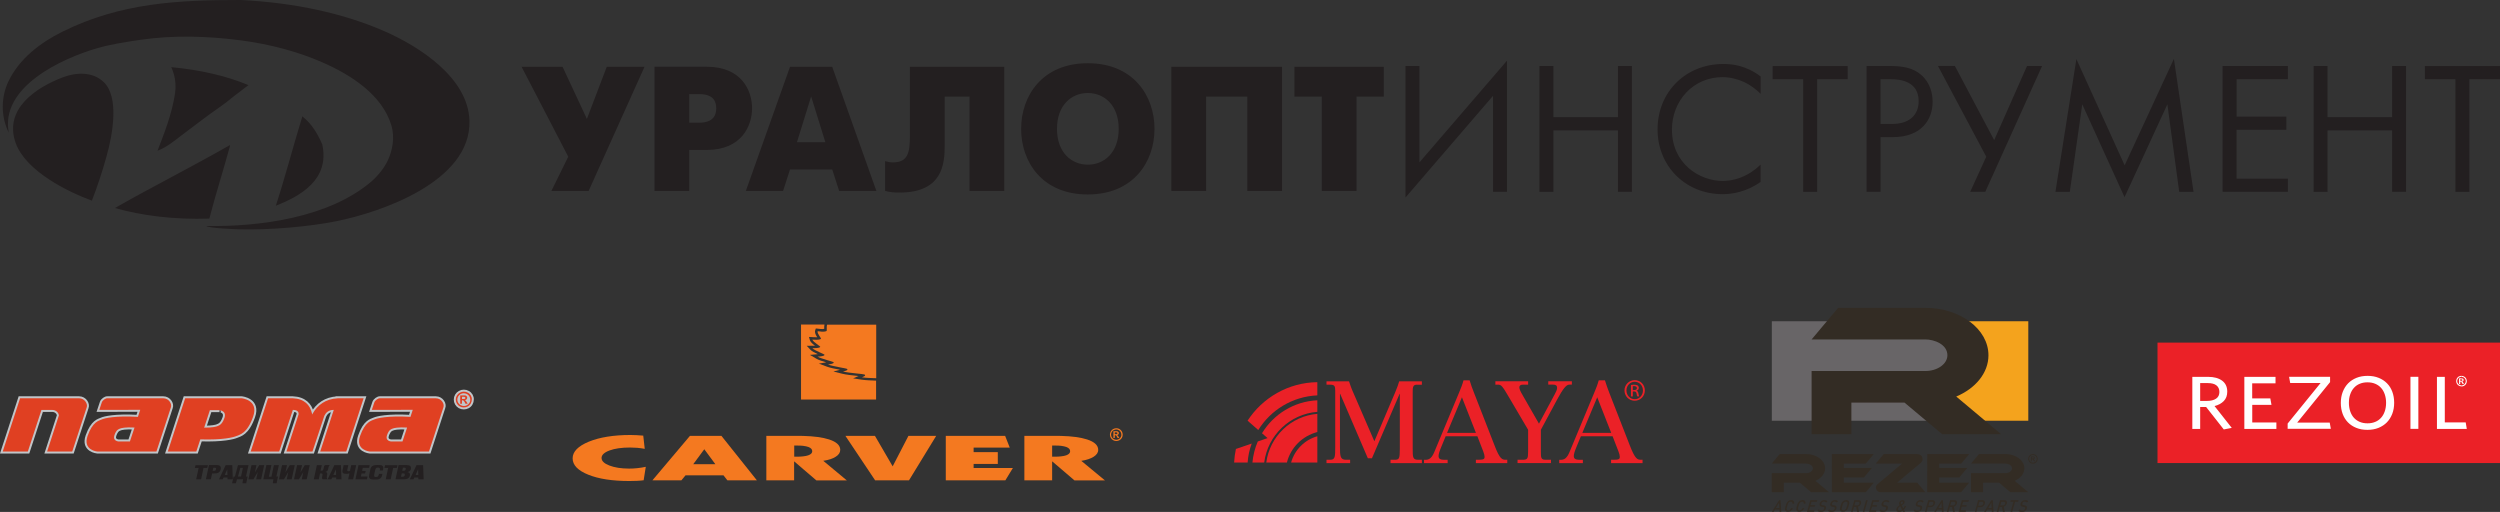 <?xml version="1.0" encoding="utf-8"?>
<!-- Generator: Adobe Illustrator 26.3.1, SVG Export Plug-In . SVG Version: 6.00 Build 0)  -->
<svg version="1.1" id="Layer_1" xmlns="http://www.w3.org/2000/svg" xmlns:xlink="http://www.w3.org/1999/xlink" x="0px" y="0px"
	 viewBox="0 0 433 88.67" style="enable-background:new 0 0 433 88.67;" xml:space="preserve">
<rect x="0" y="0" width="433" height="88.67" fill="#333333" stroke="none"/>
<style type="text/css">
	.st0{fill-rule:evenodd;clip-rule:evenodd;fill:#231F20;}
	.st1{fill-rule:evenodd;clip-rule:evenodd;fill:#E04022;}
	.st2{fill:#E04022;}
	.st3{fill-rule:evenodd;clip-rule:evenodd;fill:#C1C5C8;stroke:#C1C5C8;stroke-width:0.687;stroke-miterlimit:22.926;}
	.st4{fill:#C1C5C8;stroke:#C1C5C8;stroke-width:0.687;stroke-miterlimit:22.926;}
	.st5{fill:#231F20;}
	.st6{fill:#EB2127;}
	.st7{fill-rule:evenodd;clip-rule:evenodd;fill:#F47920;}
	.st8{fill-rule:evenodd;clip-rule:evenodd;fill:#686567;}
	.st9{fill-rule:evenodd;clip-rule:evenodd;fill:#F4A31D;}
	.st10{fill-rule:evenodd;clip-rule:evenodd;fill:#332C24;}
	.st11{fill:#332C24;}
	.st12{fill:#FFFFFF;}
	.st13{fill-rule:evenodd;clip-rule:evenodd;fill:#FFFFFF;}
</style>
<g>
	<path class="st0" d="M29.65,11.63c5.04,0.47,9.5,1.5,13.39,3.11c-0.67,0.53-1.31,1-1.96,1.49c-0.64,0.48-1.26,1-1.89,1.49
		c-1.28,0.98-2.64,1.86-3.92,2.84c-1.27,0.97-2.56,1.92-3.86,2.91c-1.28,0.98-2.56,2.05-4.13,2.64c1.1-2.86,2.49-6.3,3.04-9.94
		c0.17-1.13,0.08-2.34-0.21-3.33C30.04,12.58,29.75,11.76,29.65,11.63L29.65,11.63z M97.44,11.57l4.21,9.03l3.44-9.03h6.54
		l-9.68,21.5h-6.45l2.92-5.93l-8.08-15.57H97.44L97.44,11.57z M427.7,13.72v19.51h-2.42V13.72h-5.29v-2.28H433v2.28H427.7
		L427.7,13.72z M403.13,20.29h11.18v-8.86h2.42v21.79h-2.42V22.58h-11.18v10.65h-2.41V11.43h2.41V20.29L403.13,20.29z M396.27,13.72
		h-8.89v6.47H396v2.29h-8.63v8.46h8.89v2.28h-11.31V11.43h11.31V13.72L396.27,13.72z M356,33.23l3.63-23l8.36,18.4l8.53-18.43
		l3.4,23.03h-2.48l-2.05-15.16l-7.42,16.08l-7.32-16.08l-2.16,15.16H356L356,33.23z M338.59,11.43l6.8,12.84l5.69-12.84h2.61
		l-9.84,21.79h-2.61l2.78-6.08l-8.37-15.72H338.59L338.59,11.43z M325.71,21.47h2c2.87,0,4.6-1.44,4.6-3.96
		c0-3.46-3.23-3.79-4.8-3.79h-1.8V21.47L325.71,21.47z M327.25,11.43c2.19,0,4.02,0.26,5.49,1.53c1.6,1.37,1.99,3.3,1.99,4.68
		c0,3.07-1.93,6.11-6.89,6.11h-2.13v9.47h-2.42V11.43H327.25L327.25,11.43z M314.73,13.72v19.51h-2.42V13.72h-5.29v-2.28h13v2.28
		H314.73L314.73,13.72z M304.93,16.24c-0.68-0.69-1.73-1.51-2.84-2.03c-1.14-0.52-2.48-0.85-3.75-0.85c-5.04,0-8.76,4.05-8.76,9.09
		c0,5.91,4.8,8.89,8.79,8.89c1.47,0,2.91-0.42,4.05-1.01c1.24-0.62,2.12-1.44,2.51-1.83v3.01c-2.42,1.73-4.93,2.12-6.57,2.12
		c-6.47,0-11.27-4.9-11.27-11.21c0-6.5,4.87-11.34,11.41-11.34c1.31,0,3.82,0.16,6.44,2.16V16.24L304.93,16.24z M269.05,20.29h11.18
		v-8.86h2.42v21.79h-2.42V22.58h-11.18v10.65h-2.42V11.43h2.42V20.29L269.05,20.29z M258.59,16.6l-15.16,17.61V11.43h2.42v16.69
		l15.16-17.61v22.71h-2.42V16.6L258.59,16.6z M228.93,16.73h-4.73v-5.16h15.48v5.16h-4.73v16.34h-6.02V16.73L228.93,16.73z
		 M222.05,11.57v21.5h-6.02V16.73h-7.13v16.34h-6.02v-21.5H222.05L222.05,11.57z M193.76,22.32c0-4.15-2.55-6.21-5.35-6.21
		c-2.8,0-5.34,2.06-5.34,6.21c0,4.14,2.55,6.2,5.34,6.2C191.2,28.53,193.76,26.47,193.76,22.32L193.76,22.32z M176.86,22.32
		c0-5.75,3.69-11.37,11.55-11.37c7.86,0,11.55,5.62,11.55,11.37c0,5.74-3.69,11.36-11.55,11.36
		C180.54,33.69,176.86,28.06,176.86,22.32L176.86,22.32z M173.94,11.57v21.5h-6.02V16.73h-4.3v8.48c0,3.1-0.31,8.14-7.8,8.14
		c-0.89,0-1.57-0.03-2.52-0.28v-5.16c0.46,0.12,0.89,0.22,1.32,0.22c2.64,0,2.98-1.66,2.98-4.7V11.57H173.94L173.94,11.57z
		 M138.03,24.63h4.92l-2.46-7.93L138.03,24.63L138.03,24.63z M136.83,11.57h7.31l7.65,21.5h-6.45l-1.2-3.72h-7.31l-1.2,3.72h-6.45
		L136.83,11.57L136.83,11.57z M119.38,21.25h1.72c2.67,0,2.95-1.57,2.95-2.49c0-1.07-0.37-2.46-2.95-2.46h-1.72V21.25L119.38,21.25z
		 M113.36,11.57v21.5h6.02v-7.1h3.04c6.08,0,7.84-4.24,7.84-7.22c0-2.95-1.72-7.19-7.84-7.19H113.36L113.36,11.57z M41.7,0
		C30.8,0,20.92,0.49,10.85,5.47c-3.91,1.93-7.53,4.73-9.4,8.65c-1.25,2.63-1.36,5.99,0.07,8.86C0,15.05,10.69,10.15,16.73,8.38
		c2.38-0.7,4.9-1.09,7.64-1.49c5.77-0.84,11.7-0.62,17.11,0.07c5.41,0.69,10.38,2.08,14.4,3.86c4.83,2.12,10.28,5.54,11.9,10.88
		c0.66,2.19,0.15,4.46-0.61,6.08c-0.62,1.33-1.74,2.69-2.77,3.59c-7.38,6.37-19.53,7.93-28.67,7.77c0.32,0.38,5.01,0.56,5.66,0.58
		c5.49,0.14,12.16-0.47,16.79-1.39c7.77-1.55,23.45-6.89,23.13-17.44C81.08,13.48,72.67,8.07,66.57,5.4C59.5,2.31,51.09,0.47,41.7,0
		L41.7,0z M39.79,25.15c-6.53,3.73-13.35,7.16-19.89,10.88c4.71,1.33,10.32,2.04,16.36,1.83c1.11-4.3,2.44-8.39,3.59-12.64
		C39.85,25.18,39.85,25.14,39.79,25.15L39.79,25.15z M52.37,20.15c0.06-0.01,0.07,0.03,0.07,0.07c1.52,1.2,2.56,2.9,3.38,4.8
		c1.33,6.15-3.89,8.97-8.05,10.62C49.42,30.58,50.79,25.27,52.37,20.15L52.37,20.15z M15.92,34.75c-4.12-1.5-11.4-5.07-13.19-9.94
		c-2.15-5.95,3.55-9.67,8.18-11.43c2.33-0.88,5.2-0.99,7.1,0.88c2.62,2.58,1.55,8.86,0.47,12.72C17.7,29.81,16.81,32.45,15.92,34.75
		z"/>
	<g>
		<g>
			<g>
				<path class="st1" d="M7.84,68.98H3.76H3.48l-3.01,9.23h4.35L7.18,71h1.87c0.68,0,1.11,0.51,1.15,0.95l-2.04,6.26h4.35l2.5-7.63
					c0.24-0.59-0.32-1.6-1.32-1.6h-0.33h-2.2H7.84L7.84,68.98z"/>
				<path class="st1" d="M28.27,68.98h-9.7c-0.25-0.02-0.82,0.33-0.94,0.72l-0.43,1.29l7.09-0.01l-0.4,1.22
					c-3.95-0.23-5.81,0.24-6.29,0.46c-0.49,0.22-1.55,0.36-2.43,2.84c-0.88,2.49,1.7,2.71,1.7,2.71h10.22l2.5-7.63
					C29.83,69.99,29.27,68.98,28.27,68.98z M22.5,76.46h-2c0,0-1.04-0.09-0.68-1.09c0.35-1,0.78-1.06,0.98-1.14
					c0.19-0.09,0.93-0.27,2.5-0.18L22.5,76.46z"/>
				<path class="st1" d="M41.85,68.98h-9.78l-3.01,9.23h4.94l0.69-2.11c3.89,0.13,5.77-0.36,6.29-0.59
					c0.57-0.25,1.83-0.42,2.86-3.34C44.88,69.25,41.85,68.98,41.85,68.98z M38.87,72.39c-0.44,1.24-0.98,1.31-1.22,1.42
					c-0.2,0.09-0.89,0.27-2.29,0.26l0.99-3.03h1.67C38.01,71.04,39.3,71.14,38.87,72.39z"/>
				<path class="st1" d="M50.71,68.98h-0.2h-4.08l-3.01,9.23h4.94l2.36-7.22l0,0c0.95,0,1.02,0.5,1,0.76l-2.11,6.46h4.51l2.05-6.18
					c0.22-0.45,0.64-1.04,1.64-1.04l-2.35,7.22h4.51l3.01-9.23h-4.23h-0.29l0,0.01c-2.05,0.09-3.48,1.17-4.31,2.65
					c-0.03,0.05-0.06,0.11-0.08,0.16c-0.01-0.05-0.02-0.11-0.03-0.16C53.73,70.14,52.69,69.06,50.71,68.98L50.71,68.98L50.71,68.98z
					"/>
				<path class="st1" d="M75.48,68.98h-9.7c-0.25-0.02-0.82,0.33-0.95,0.72l-0.43,1.29l7.09-0.01l-0.4,1.22
					c-3.96-0.23-5.8,0.24-6.29,0.46c-0.49,0.22-1.56,0.36-2.43,2.84c-0.88,2.49,1.7,2.71,1.7,2.71H74.3l2.49-7.63
					C77.04,69.99,76.48,68.98,75.48,68.98z M69.71,76.46h-2c0,0-1.04-0.09-0.68-1.09c0.35-1,0.78-1.06,0.98-1.14
					c0.19-0.09,0.93-0.27,2.5-0.18L69.71,76.46z"/>
				<path class="st2" d="M80.83,69.65c-0.06-0.11-0.1-0.17-0.11-0.18c-0.04-0.06-0.08-0.1-0.1-0.11c-0.02-0.02-0.06-0.04-0.1-0.06
					c0.13-0.02,0.22-0.07,0.29-0.14c0.07-0.08,0.11-0.16,0.11-0.27c0-0.08-0.02-0.15-0.06-0.21c-0.04-0.06-0.08-0.11-0.14-0.14
					c-0.06-0.03-0.14-0.06-0.24-0.06c-0.03,0-0.19,0-0.47,0h-0.3v1.45h0.3v-0.6h0.08c0.08,0,0.15,0.02,0.2,0.06
					c0.06,0.04,0.13,0.14,0.21,0.3l0.12,0.24H81L80.83,69.65z M80.46,69.1c-0.04,0.01-0.15,0.01-0.32,0.01h-0.12v-0.39h0.12
					c0.17,0,0.28,0.01,0.32,0.02c0.04,0.01,0.08,0.04,0.1,0.07c0.03,0.03,0.04,0.07,0.04,0.11c0,0.04-0.01,0.08-0.04,0.11
					C80.53,69.06,80.5,69.08,80.46,69.1z M80.83,69.65c-0.06-0.11-0.1-0.17-0.11-0.18c-0.04-0.06-0.08-0.1-0.1-0.11
					c-0.02-0.02-0.06-0.04-0.1-0.06c0.13-0.02,0.22-0.07,0.29-0.14c0.07-0.08,0.11-0.16,0.11-0.27c0-0.08-0.02-0.15-0.06-0.21
					c-0.04-0.06-0.08-0.11-0.14-0.14c-0.06-0.03-0.14-0.06-0.24-0.06c-0.03,0-0.19,0-0.47,0h-0.3v1.45h0.3v-0.6h0.08
					c0.08,0,0.15,0.02,0.2,0.06c0.06,0.04,0.13,0.14,0.21,0.3l0.12,0.24H81L80.83,69.65z M80.46,69.1
					c-0.04,0.01-0.15,0.01-0.32,0.01h-0.12v-0.39h0.12c0.17,0,0.28,0.01,0.32,0.02c0.04,0.01,0.08,0.04,0.1,0.07
					c0.03,0.03,0.04,0.07,0.04,0.11c0,0.04-0.01,0.08-0.04,0.11C80.53,69.06,80.5,69.08,80.46,69.1z M81.55,68.51
					c-0.13-0.22-0.3-0.39-0.52-0.5c-0.22-0.12-0.45-0.18-0.69-0.18c-0.24,0-0.47,0.06-0.69,0.18c-0.22,0.12-0.39,0.29-0.52,0.5
					c-0.13,0.22-0.19,0.45-0.19,0.69c0,0.24,0.06,0.47,0.18,0.68c0.13,0.22,0.3,0.39,0.51,0.51c0.22,0.12,0.45,0.18,0.7,0.18
					c0.24,0,0.47-0.06,0.7-0.18c0.22-0.12,0.39-0.29,0.51-0.51c0.12-0.22,0.18-0.44,0.18-0.68C81.74,68.97,81.68,68.74,81.55,68.51z
					 M81.32,69.76c-0.1,0.17-0.24,0.31-0.42,0.41c-0.18,0.1-0.36,0.15-0.56,0.15c-0.19,0-0.38-0.05-0.56-0.15
					c-0.18-0.1-0.32-0.23-0.42-0.41c-0.1-0.18-0.15-0.36-0.15-0.55c0-0.19,0.05-0.38,0.15-0.55c0.1-0.17,0.24-0.31,0.42-0.41
					c0.17-0.09,0.36-0.14,0.55-0.14c0.19,0,0.38,0.05,0.55,0.14c0.18,0.1,0.32,0.23,0.42,0.41c0.1,0.18,0.15,0.36,0.15,0.55
					C81.47,69.4,81.42,69.58,81.32,69.76z M80.72,69.47c-0.04-0.06-0.08-0.1-0.1-0.11c-0.02-0.02-0.06-0.04-0.1-0.06
					c0.13-0.02,0.22-0.07,0.29-0.14c0.07-0.08,0.11-0.16,0.11-0.27c0-0.08-0.02-0.15-0.06-0.21c-0.04-0.06-0.08-0.11-0.14-0.14
					c-0.06-0.03-0.14-0.06-0.24-0.06c-0.03,0-0.19,0-0.47,0h-0.3v1.45h0.3v-0.6h0.08c0.08,0,0.15,0.02,0.2,0.06
					c0.06,0.04,0.13,0.14,0.21,0.3l0.12,0.24H81l-0.17-0.29C80.76,69.54,80.72,69.48,80.72,69.47z M80.46,69.1
					c-0.04,0.01-0.15,0.01-0.32,0.01h-0.12v-0.39h0.12c0.17,0,0.28,0.01,0.32,0.02c0.04,0.01,0.08,0.04,0.1,0.07
					c0.03,0.03,0.04,0.07,0.04,0.11c0,0.04-0.01,0.08-0.04,0.11C80.53,69.06,80.5,69.08,80.46,69.1z M80.83,69.65
					c-0.06-0.11-0.1-0.17-0.11-0.18c-0.04-0.06-0.08-0.1-0.1-0.11c-0.02-0.02-0.06-0.04-0.1-0.06c0.13-0.02,0.22-0.07,0.29-0.14
					c0.07-0.08,0.11-0.16,0.11-0.27c0-0.08-0.02-0.15-0.06-0.21c-0.04-0.06-0.08-0.11-0.14-0.14c-0.06-0.03-0.14-0.06-0.24-0.06
					c-0.03,0-0.19,0-0.47,0h-0.3v1.45h0.3v-0.6h0.08c0.08,0,0.15,0.02,0.2,0.06c0.06,0.04,0.13,0.14,0.21,0.3l0.12,0.24H81
					L80.83,69.65z M80.46,69.1c-0.04,0.01-0.15,0.01-0.32,0.01h-0.12v-0.39h0.12c0.17,0,0.28,0.01,0.32,0.02
					c0.04,0.01,0.08,0.04,0.1,0.07c0.03,0.03,0.04,0.07,0.04,0.11c0,0.04-0.01,0.08-0.04,0.11C80.53,69.06,80.5,69.08,80.46,69.1z
					 M80.83,69.65c-0.06-0.11-0.1-0.17-0.11-0.18c-0.04-0.06-0.08-0.1-0.1-0.11c-0.02-0.02-0.06-0.04-0.1-0.06
					c0.13-0.02,0.22-0.07,0.29-0.14c0.07-0.08,0.11-0.16,0.11-0.27c0-0.08-0.02-0.15-0.06-0.21c-0.04-0.06-0.08-0.11-0.14-0.14
					c-0.06-0.03-0.14-0.06-0.24-0.06c-0.03,0-0.19,0-0.47,0h-0.3v1.45h0.3v-0.6h0.08c0.08,0,0.15,0.02,0.2,0.06
					c0.06,0.04,0.13,0.14,0.21,0.3l0.12,0.24H81L80.83,69.65z M80.46,69.1c-0.04,0.01-0.15,0.01-0.32,0.01h-0.12v-0.39h0.12
					c0.17,0,0.28,0.01,0.32,0.02c0.04,0.01,0.08,0.04,0.1,0.07c0.03,0.03,0.04,0.07,0.04,0.11c0,0.04-0.01,0.08-0.04,0.11
					C80.53,69.06,80.5,69.08,80.46,69.1z"/>
			</g>
			<g>
				<path class="st3" d="M7.84,68.98H3.76H3.48l-3.01,9.23h4.35L7.18,71h1.87c0.68,0,1.11,0.51,1.15,0.95l-2.04,6.26h4.35l2.5-7.63
					c0.24-0.59-0.32-1.6-1.32-1.6h-0.33h-2.2H7.84L7.84,68.98z"/>
				<path class="st3" d="M28.27,68.98h-9.7c-0.25-0.02-0.82,0.33-0.94,0.72l-0.43,1.29l7.09-0.01l-0.4,1.22
					c-3.95-0.23-5.81,0.24-6.29,0.46c-0.49,0.22-1.55,0.36-2.43,2.84c-0.88,2.49,1.7,2.71,1.7,2.71h10.22l2.5-7.63
					C29.83,69.99,29.27,68.98,28.27,68.98z M22.5,76.46h-2c0,0-1.04-0.09-0.68-1.09c0.35-1,0.78-1.06,0.98-1.14
					c0.19-0.09,0.93-0.27,2.5-0.18L22.5,76.46z"/>
				<path class="st3" d="M41.85,68.98h-9.78l-3.01,9.23h4.94l0.69-2.11c3.89,0.13,5.77-0.36,6.29-0.59
					c0.57-0.25,1.83-0.42,2.86-3.34C44.88,69.25,41.85,68.98,41.85,68.98z M38.87,72.39c-0.44,1.24-0.98,1.31-1.22,1.42
					c-0.2,0.09-0.89,0.27-2.29,0.26l0.99-3.03h1.67C38.01,71.04,39.3,71.14,38.87,72.39z"/>
				<path class="st3" d="M50.71,68.98h-0.2h-4.08l-3.01,9.23h4.94l2.36-7.22l0,0c0.95,0,1.02,0.5,1,0.76l-2.11,6.46h4.51l2.05-6.18
					c0.22-0.45,0.64-1.04,1.64-1.04l-2.35,7.22h4.51l3.01-9.23h-4.23h-0.29l0,0.01c-2.05,0.09-3.48,1.17-4.31,2.65
					c-0.03,0.05-0.06,0.11-0.08,0.16c-0.01-0.05-0.02-0.11-0.03-0.16C53.73,70.14,52.69,69.06,50.71,68.98L50.71,68.98L50.71,68.98z
					"/>
				<path class="st3" d="M75.48,68.98h-9.7c-0.25-0.02-0.82,0.33-0.95,0.72l-0.43,1.29l7.09-0.01l-0.4,1.22
					c-3.96-0.23-5.8,0.24-6.29,0.46c-0.49,0.22-1.56,0.36-2.43,2.84c-0.88,2.49,1.7,2.71,1.7,2.71H74.3l2.49-7.63
					C77.04,69.99,76.48,68.98,75.48,68.98z M69.71,76.46h-2c0,0-1.04-0.09-0.68-1.09c0.35-1,0.78-1.06,0.98-1.14
					c0.19-0.09,0.93-0.27,2.5-0.18L69.71,76.46z"/>
				<path class="st4" d="M80.83,69.65c-0.06-0.11-0.1-0.17-0.11-0.18c-0.04-0.06-0.08-0.1-0.1-0.11c-0.02-0.02-0.06-0.04-0.1-0.06
					c0.13-0.02,0.22-0.07,0.29-0.14c0.07-0.08,0.11-0.16,0.11-0.27c0-0.08-0.02-0.15-0.06-0.21c-0.04-0.06-0.08-0.11-0.14-0.14
					c-0.06-0.03-0.14-0.06-0.24-0.06c-0.03,0-0.19,0-0.47,0h-0.3v1.45h0.3v-0.6h0.08c0.08,0,0.15,0.02,0.2,0.06
					c0.06,0.04,0.13,0.14,0.21,0.3l0.12,0.24H81L80.83,69.65z M80.46,69.1c-0.04,0.01-0.15,0.01-0.32,0.01h-0.12v-0.39h0.12
					c0.17,0,0.28,0.01,0.32,0.02c0.04,0.01,0.08,0.04,0.1,0.07c0.03,0.03,0.04,0.07,0.04,0.11c0,0.04-0.01,0.08-0.04,0.11
					C80.53,69.06,80.5,69.08,80.46,69.1z M80.83,69.65c-0.06-0.11-0.1-0.17-0.11-0.18c-0.04-0.06-0.08-0.1-0.1-0.11
					c-0.02-0.02-0.06-0.04-0.1-0.06c0.13-0.02,0.22-0.07,0.29-0.14c0.07-0.08,0.11-0.16,0.11-0.27c0-0.08-0.02-0.15-0.06-0.21
					c-0.04-0.06-0.08-0.11-0.14-0.14c-0.06-0.03-0.14-0.06-0.24-0.06c-0.03,0-0.19,0-0.47,0h-0.3v1.45h0.3v-0.6h0.08
					c0.08,0,0.15,0.02,0.2,0.06c0.06,0.04,0.13,0.14,0.21,0.3l0.12,0.24H81L80.83,69.65z M80.46,69.1
					c-0.04,0.01-0.15,0.01-0.32,0.01h-0.12v-0.39h0.12c0.17,0,0.28,0.01,0.32,0.02c0.04,0.01,0.08,0.04,0.1,0.07
					c0.03,0.03,0.04,0.07,0.04,0.11c0,0.04-0.01,0.08-0.04,0.11C80.53,69.06,80.5,69.08,80.46,69.1z M81.55,68.51
					c-0.13-0.22-0.3-0.39-0.52-0.5c-0.22-0.12-0.45-0.18-0.69-0.18c-0.24,0-0.47,0.06-0.69,0.18c-0.22,0.12-0.39,0.29-0.52,0.5
					c-0.13,0.22-0.19,0.45-0.19,0.69c0,0.24,0.06,0.47,0.18,0.68c0.13,0.22,0.3,0.39,0.51,0.51c0.22,0.12,0.45,0.18,0.7,0.18
					c0.24,0,0.47-0.06,0.7-0.18c0.22-0.12,0.39-0.29,0.51-0.51c0.12-0.22,0.18-0.44,0.18-0.68C81.74,68.97,81.68,68.74,81.55,68.51z
					 M81.32,69.76c-0.1,0.17-0.24,0.31-0.42,0.41c-0.18,0.1-0.36,0.15-0.56,0.15c-0.19,0-0.38-0.05-0.56-0.15
					c-0.18-0.1-0.32-0.23-0.42-0.41c-0.1-0.18-0.15-0.36-0.15-0.55c0-0.19,0.05-0.38,0.15-0.55c0.1-0.17,0.24-0.31,0.42-0.41
					c0.17-0.09,0.36-0.14,0.55-0.14c0.19,0,0.38,0.05,0.55,0.14c0.18,0.1,0.32,0.23,0.42,0.41c0.1,0.18,0.15,0.36,0.15,0.55
					C81.47,69.4,81.42,69.58,81.32,69.76z M80.72,69.47c-0.04-0.06-0.08-0.1-0.1-0.11c-0.02-0.02-0.06-0.04-0.1-0.06
					c0.13-0.02,0.22-0.07,0.29-0.14c0.07-0.08,0.11-0.16,0.11-0.27c0-0.08-0.02-0.15-0.06-0.21c-0.04-0.06-0.08-0.11-0.14-0.14
					c-0.06-0.03-0.14-0.06-0.24-0.06c-0.03,0-0.19,0-0.47,0h-0.3v1.45h0.3v-0.6h0.08c0.08,0,0.15,0.02,0.2,0.06
					c0.06,0.04,0.13,0.14,0.21,0.3l0.12,0.24H81l-0.17-0.29C80.76,69.54,80.72,69.48,80.72,69.47z M80.46,69.1
					c-0.04,0.01-0.15,0.01-0.32,0.01h-0.12v-0.39h0.12c0.17,0,0.28,0.01,0.32,0.02c0.04,0.01,0.08,0.04,0.1,0.07
					c0.03,0.03,0.04,0.07,0.04,0.11c0,0.04-0.01,0.08-0.04,0.11C80.53,69.06,80.5,69.08,80.46,69.1z M80.83,69.65
					c-0.06-0.11-0.1-0.17-0.11-0.18c-0.04-0.06-0.08-0.1-0.1-0.11c-0.02-0.02-0.06-0.04-0.1-0.06c0.13-0.02,0.22-0.07,0.29-0.14
					c0.07-0.08,0.11-0.16,0.11-0.27c0-0.08-0.02-0.15-0.06-0.21c-0.04-0.06-0.08-0.11-0.14-0.14c-0.06-0.03-0.14-0.06-0.24-0.06
					c-0.03,0-0.19,0-0.47,0h-0.3v1.45h0.3v-0.6h0.08c0.08,0,0.15,0.02,0.2,0.06c0.06,0.04,0.13,0.14,0.21,0.3l0.12,0.24H81
					L80.83,69.65z M80.46,69.1c-0.04,0.01-0.15,0.01-0.32,0.01h-0.12v-0.39h0.12c0.17,0,0.28,0.01,0.32,0.02
					c0.04,0.01,0.08,0.04,0.1,0.07c0.03,0.03,0.04,0.07,0.04,0.11c0,0.04-0.01,0.08-0.04,0.11C80.53,69.06,80.5,69.08,80.46,69.1z
					 M80.83,69.65c-0.06-0.11-0.1-0.17-0.11-0.18c-0.04-0.06-0.08-0.1-0.1-0.11c-0.02-0.02-0.06-0.04-0.1-0.06
					c0.13-0.02,0.22-0.07,0.29-0.14c0.07-0.08,0.11-0.16,0.11-0.27c0-0.08-0.02-0.15-0.06-0.21c-0.04-0.06-0.08-0.11-0.14-0.14
					c-0.06-0.03-0.14-0.06-0.24-0.06c-0.03,0-0.19,0-0.47,0h-0.3v1.45h0.3v-0.6h0.08c0.08,0,0.15,0.02,0.2,0.06
					c0.06,0.04,0.13,0.14,0.21,0.3l0.12,0.24H81L80.83,69.65z M80.46,69.1c-0.04,0.01-0.15,0.01-0.32,0.01h-0.12v-0.39h0.12
					c0.17,0,0.28,0.01,0.32,0.02c0.04,0.01,0.08,0.04,0.1,0.07c0.03,0.03,0.04,0.07,0.04,0.11c0,0.04-0.01,0.08-0.04,0.11
					C80.53,69.06,80.5,69.08,80.46,69.1z"/>
			</g>
			<g>
				<path class="st1" d="M7.84,68.98H3.76H3.48l-3.01,9.23h4.35L7.18,71h1.87c0.68,0,1.11,0.51,1.15,0.95l-2.04,6.26h4.35l2.5-7.63
					c0.24-0.59-0.32-1.6-1.32-1.6h-0.33h-2.2H7.84L7.84,68.98z"/>
				<path class="st1" d="M28.27,68.98h-9.7c-0.25-0.02-0.82,0.33-0.94,0.72l-0.43,1.29l7.09-0.01l-0.4,1.22
					c-3.95-0.23-5.81,0.24-6.29,0.46c-0.49,0.22-1.55,0.36-2.43,2.84c-0.88,2.49,1.7,2.71,1.7,2.71h10.22l2.5-7.63
					C29.83,69.99,29.27,68.98,28.27,68.98z M22.5,76.46h-2c0,0-1.04-0.09-0.68-1.09c0.35-1,0.78-1.06,0.98-1.14
					c0.19-0.09,0.93-0.27,2.5-0.18L22.5,76.46z"/>
				<path class="st1" d="M41.85,68.98h-9.78l-3.01,9.23h4.94l0.69-2.11c3.89,0.13,5.77-0.36,6.29-0.59
					c0.57-0.25,1.83-0.42,2.86-3.34C44.88,69.25,41.85,68.98,41.85,68.98z M38.87,72.39c-0.44,1.24-0.98,1.31-1.22,1.42
					c-0.2,0.09-0.89,0.27-2.29,0.26l0.99-3.03h1.67C38.01,71.04,39.3,71.14,38.87,72.39z"/>
				<path class="st1" d="M50.71,68.98h-0.2h-4.08l-3.01,9.23h4.94l2.36-7.22l0,0c0.95,0,1.02,0.5,1,0.76l-2.11,6.46h4.51l2.05-6.18
					c0.22-0.45,0.64-1.04,1.64-1.04l-2.35,7.22h4.51l3.01-9.23h-4.23h-0.29l0,0.01c-2.05,0.09-3.48,1.17-4.31,2.65
					c-0.03,0.05-0.06,0.11-0.08,0.16c-0.01-0.05-0.02-0.11-0.03-0.16C53.73,70.14,52.69,69.06,50.71,68.98L50.71,68.98L50.71,68.98z
					"/>
				<path class="st1" d="M75.48,68.98h-9.7c-0.25-0.02-0.82,0.33-0.95,0.72l-0.43,1.29l7.09-0.01l-0.4,1.22
					c-3.96-0.23-5.8,0.24-6.29,0.46c-0.49,0.22-1.56,0.36-2.43,2.84c-0.88,2.49,1.7,2.71,1.7,2.71H74.3l2.49-7.63
					C77.04,69.99,76.48,68.98,75.48,68.98z M69.71,76.46h-2c0,0-1.04-0.09-0.68-1.09c0.35-1,0.78-1.06,0.98-1.14
					c0.19-0.09,0.93-0.27,2.5-0.18L69.71,76.46z"/>
				<path class="st2" d="M80.83,69.65c-0.06-0.11-0.1-0.17-0.11-0.18c-0.04-0.06-0.08-0.1-0.1-0.11c-0.02-0.02-0.06-0.04-0.1-0.06
					c0.13-0.02,0.22-0.07,0.29-0.14c0.07-0.08,0.11-0.16,0.11-0.27c0-0.08-0.02-0.15-0.06-0.21c-0.04-0.06-0.08-0.11-0.14-0.14
					c-0.06-0.03-0.14-0.06-0.24-0.06c-0.03,0-0.19,0-0.47,0h-0.3v1.45h0.3v-0.6h0.08c0.08,0,0.15,0.02,0.2,0.06
					c0.06,0.04,0.13,0.14,0.21,0.3l0.12,0.24H81L80.83,69.65z M80.46,69.1c-0.04,0.01-0.15,0.01-0.32,0.01h-0.12v-0.39h0.12
					c0.17,0,0.28,0.01,0.32,0.02c0.04,0.01,0.08,0.04,0.1,0.07c0.03,0.03,0.04,0.07,0.04,0.11c0,0.04-0.01,0.08-0.04,0.11
					C80.53,69.06,80.5,69.08,80.46,69.1z M80.83,69.65c-0.06-0.11-0.1-0.17-0.11-0.18c-0.04-0.06-0.08-0.1-0.1-0.11
					c-0.02-0.02-0.06-0.04-0.1-0.06c0.13-0.02,0.22-0.07,0.29-0.14c0.07-0.08,0.11-0.16,0.11-0.27c0-0.08-0.02-0.15-0.06-0.21
					c-0.04-0.06-0.08-0.11-0.14-0.14c-0.06-0.03-0.14-0.06-0.24-0.06c-0.03,0-0.19,0-0.47,0h-0.3v1.45h0.3v-0.6h0.08
					c0.08,0,0.15,0.02,0.2,0.06c0.06,0.04,0.13,0.14,0.21,0.3l0.12,0.24H81L80.83,69.65z M80.46,69.1
					c-0.04,0.01-0.15,0.01-0.32,0.01h-0.12v-0.39h0.12c0.17,0,0.28,0.01,0.32,0.02c0.04,0.01,0.08,0.04,0.1,0.07
					c0.03,0.03,0.04,0.07,0.04,0.11c0,0.04-0.01,0.08-0.04,0.11C80.53,69.06,80.5,69.08,80.46,69.1z M81.55,68.51
					c-0.13-0.22-0.3-0.39-0.52-0.5c-0.22-0.12-0.45-0.18-0.69-0.18c-0.24,0-0.47,0.06-0.69,0.18c-0.22,0.12-0.39,0.29-0.52,0.5
					c-0.13,0.22-0.19,0.45-0.19,0.69c0,0.24,0.06,0.47,0.18,0.68c0.13,0.22,0.3,0.39,0.51,0.51c0.22,0.12,0.45,0.18,0.7,0.18
					c0.24,0,0.47-0.06,0.7-0.18c0.22-0.12,0.39-0.29,0.51-0.51c0.12-0.22,0.18-0.44,0.18-0.68C81.74,68.97,81.68,68.74,81.55,68.51z
					 M81.32,69.76c-0.1,0.17-0.24,0.31-0.42,0.41c-0.18,0.1-0.36,0.15-0.56,0.15c-0.19,0-0.38-0.05-0.56-0.15
					c-0.18-0.1-0.32-0.23-0.42-0.41c-0.1-0.18-0.15-0.36-0.15-0.55c0-0.19,0.05-0.38,0.15-0.55c0.1-0.17,0.24-0.31,0.42-0.41
					c0.17-0.09,0.36-0.14,0.55-0.14c0.19,0,0.38,0.05,0.55,0.14c0.18,0.1,0.32,0.23,0.42,0.41c0.1,0.18,0.15,0.36,0.15,0.55
					C81.47,69.4,81.42,69.58,81.32,69.76z M80.72,69.47c-0.04-0.06-0.08-0.1-0.1-0.11c-0.02-0.02-0.06-0.04-0.1-0.06
					c0.13-0.02,0.22-0.07,0.29-0.14c0.07-0.08,0.11-0.16,0.11-0.27c0-0.08-0.02-0.15-0.06-0.21c-0.04-0.06-0.08-0.11-0.14-0.14
					c-0.06-0.03-0.14-0.06-0.24-0.06c-0.03,0-0.19,0-0.47,0h-0.3v1.45h0.3v-0.6h0.08c0.08,0,0.15,0.02,0.2,0.06
					c0.06,0.04,0.13,0.14,0.21,0.3l0.12,0.24H81l-0.17-0.29C80.76,69.54,80.72,69.48,80.72,69.47z M80.46,69.1
					c-0.04,0.01-0.15,0.01-0.32,0.01h-0.12v-0.39h0.12c0.17,0,0.28,0.01,0.32,0.02c0.04,0.01,0.08,0.04,0.1,0.07
					c0.03,0.03,0.04,0.07,0.04,0.11c0,0.04-0.01,0.08-0.04,0.11C80.53,69.06,80.5,69.08,80.46,69.1z M80.83,69.65
					c-0.06-0.11-0.1-0.17-0.11-0.18c-0.04-0.06-0.08-0.1-0.1-0.11c-0.02-0.02-0.06-0.04-0.1-0.06c0.13-0.02,0.22-0.07,0.29-0.14
					c0.07-0.08,0.11-0.16,0.11-0.27c0-0.08-0.02-0.15-0.06-0.21c-0.04-0.06-0.08-0.11-0.14-0.14c-0.06-0.03-0.14-0.06-0.24-0.06
					c-0.03,0-0.19,0-0.47,0h-0.3v1.45h0.3v-0.6h0.08c0.08,0,0.15,0.02,0.2,0.06c0.06,0.04,0.13,0.14,0.21,0.3l0.12,0.24H81
					L80.83,69.65z M80.46,69.1c-0.04,0.01-0.15,0.01-0.32,0.01h-0.12v-0.39h0.12c0.17,0,0.28,0.01,0.32,0.02
					c0.04,0.01,0.08,0.04,0.1,0.07c0.03,0.03,0.04,0.07,0.04,0.11c0,0.04-0.01,0.08-0.04,0.11C80.53,69.06,80.5,69.08,80.46,69.1z
					 M80.83,69.65c-0.06-0.11-0.1-0.17-0.11-0.18c-0.04-0.06-0.08-0.1-0.1-0.11c-0.02-0.02-0.06-0.04-0.1-0.06
					c0.13-0.02,0.22-0.07,0.29-0.14c0.07-0.08,0.11-0.16,0.11-0.27c0-0.08-0.02-0.15-0.06-0.21c-0.04-0.06-0.08-0.11-0.14-0.14
					c-0.06-0.03-0.14-0.06-0.24-0.06c-0.03,0-0.19,0-0.47,0h-0.3v1.45h0.3v-0.6h0.08c0.08,0,0.15,0.02,0.2,0.06
					c0.06,0.04,0.13,0.14,0.21,0.3l0.12,0.24H81L80.83,69.65z M80.46,69.1c-0.04,0.01-0.15,0.01-0.32,0.01h-0.12v-0.39h0.12
					c0.17,0,0.28,0.01,0.32,0.02c0.04,0.01,0.08,0.04,0.1,0.07c0.03,0.03,0.04,0.07,0.04,0.11c0,0.04-0.01,0.08-0.04,0.11
					C80.53,69.06,80.5,69.08,80.46,69.1z"/>
			</g>
		</g>
		<g>
			<path class="st5" d="M33.98,83.02l0.42-1.97h-0.65l0.11-0.48h2.15l-0.11,0.48h-0.65l-0.42,1.97H33.98z"/>
			<path class="st5" d="M37.66,80.56c0.18,0,0.31,0.04,0.4,0.11c0.09,0.06,0.19,0.19,0.19,0.41c0,0.28-0.13,0.62-0.42,0.79
				C37.66,81.97,37.45,82,37.09,82h-0.35l-0.22,1.01h-0.86l0.53-2.46H37.66z M37.04,81.55c0.09,0,0.2-0.01,0.27-0.07
				c0.05-0.05,0.11-0.15,0.11-0.29c0-0.18-0.15-0.18-0.24-0.18h-0.23l-0.12,0.54H37.04z"/>
			<path class="st5" d="M40.23,80.56l0.1,2.46h-0.92l-0.01-0.31h-0.69l-0.14,0.31h-0.64l1.16-2.46H40.23z M39.39,82.26l-0.03-0.97
				l-0.44,0.97H39.39z"/>
			<path class="st5" d="M40.69,82.53l0.53-1.97h1.82l-0.43,1.97h0.29l-0.25,1.17h-0.66l0.11-0.69h-1.05l-0.19,0.69H40.2l0.25-1.17
				H40.69z M42.07,81.04h-0.45l-0.4,1.49h0.53L42.07,81.04z"/>
			<path class="st5" d="M45.76,80.56l-0.53,2.46h-0.86l0.27-1.24h-0.01l-0.74,1.24h-0.86l0.53-2.46h0.86l-0.27,1.24h0.01l0.74-1.24
				H45.76z"/>
			<path class="st5" d="M47.01,80.56l-0.44,2.01h0.44l0.43-2.01h0.86l-0.43,1.97h0.29l-0.25,1.17h-0.66l0.11-0.69h-1.75l0.53-2.46
				H47.01z"/>
			<path class="st5" d="M51.05,80.56l-0.53,2.46h-0.86l0.27-1.24h-0.01l-0.74,1.24h-0.86l0.53-2.46h0.86l-0.27,1.24h0.01l0.74-1.24
				H51.05z"/>
			<path class="st5" d="M53.65,80.56l-0.53,2.46h-0.86l0.27-1.24h-0.01l-0.74,1.24h-0.86l0.53-2.46h0.86l-0.27,1.24h0.01l0.74-1.24
				H53.65z"/>
			<path class="st5" d="M55.73,80.56l-0.21,0.96h0.2c0.06,0,0.14,0,0.21-0.08c0.06-0.07,0.09-0.18,0.12-0.31l0.05-0.25
				c0.04-0.21,0.15-0.29,0.21-0.33h0.83c-0.06,0.04-0.2,0.16-0.25,0.44l-0.05,0.24c-0.05,0.21-0.11,0.3-0.2,0.37
				c-0.07,0.06-0.14,0.11-0.26,0.13v0.01c0.11,0.01,0.17,0.07,0.19,0.08c0.08,0.07,0.11,0.15,0.11,0.26c0,0.05,0,0.1-0.01,0.15
				l-0.03,0.13c-0.04,0.19-0.08,0.35,0.01,0.52c0.02,0.05,0.06,0.09,0.09,0.13h-0.81c-0.06-0.02-0.11-0.06-0.13-0.1
				c-0.04-0.06-0.04-0.18,0-0.36l0.05-0.24c0.01-0.07,0.01-0.12,0.01-0.18c0-0.03-0.02-0.07-0.05-0.09C55.75,82,55.66,82,55.6,82
				h-0.17l-0.22,1.02h-0.86l0.53-2.46H55.73z"/>
			<path class="st5" d="M59.05,80.56l0.1,2.46h-0.92l-0.01-0.31h-0.69l-0.14,0.31h-0.64l1.16-2.46H59.05z M58.21,82.26l-0.03-0.97
				l-0.44,0.97H58.21z"/>
			<path class="st5" d="M60.33,80.56l-0.18,0.82c-0.01,0.03-0.01,0.05-0.01,0.08c0,0.06,0.03,0.16,0.21,0.16
				c0.06,0,0.15-0.01,0.27-0.07l0.21-0.99h0.86l-0.53,2.46H60.3l0.22-1.04c-0.04,0.01-0.1,0.03-0.14,0.04
				c-0.12,0.03-0.25,0.05-0.41,0.05c-0.22,0-0.34-0.03-0.42-0.06c-0.17-0.07-0.24-0.19-0.24-0.36c0-0.05,0-0.11,0.01-0.16l0.2-0.93
				H60.33z"/>
			<path class="st5" d="M64.03,80.56l-0.1,0.48h-1.1l-0.11,0.52h0.62L63.24,82h-0.62l-0.11,0.54h1.15l-0.1,0.48h-2l0.53-2.46H64.03z
				"/>
			<path class="st5" d="M65.8,81.36c0.01-0.04,0.01-0.08,0.01-0.12c0-0.22-0.17-0.25-0.34-0.25c-0.13,0-0.27,0-0.37,0.14
				c-0.04,0.05-0.08,0.14-0.14,0.39l-0.14,0.65c-0.01,0.05-0.02,0.15-0.02,0.19c0,0.07,0.01,0.15,0.08,0.2
				c0.04,0.03,0.11,0.05,0.26,0.05c0.11,0,0.22-0.01,0.32-0.11c0.08-0.08,0.14-0.23,0.15-0.32l0.02-0.11h0.61l-0.02,0.1
				c-0.08,0.36-0.16,0.58-0.42,0.74c-0.25,0.15-0.52,0.15-0.9,0.15c-0.36,0-0.52-0.02-0.65-0.06c-0.28-0.1-0.34-0.31-0.34-0.46
				c0-0.07,0.01-0.17,0.03-0.26l0.2-0.95c0.04-0.19,0.09-0.46,0.4-0.64c0.24-0.14,0.53-0.15,0.9-0.15c0.35,0,0.66,0,0.82,0.15
				c0.06,0.06,0.13,0.16,0.13,0.35c0,0.1-0.02,0.19-0.04,0.28l-0.04,0.17h-0.56L65.8,81.36z"/>
			<path class="st5" d="M66.81,83.02l0.42-1.97h-0.65l0.11-0.48h2.16l-0.11,0.48h-0.65l-0.42,1.97H66.81z"/>
			<path class="st5" d="M70.49,80.56c0.17,0,0.38,0.01,0.54,0.14c0.14,0.12,0.15,0.25,0.15,0.36c0,0.26-0.09,0.44-0.26,0.56
				c-0.1,0.07-0.22,0.11-0.33,0.13l0,0.02c0.13,0.01,0.25,0.07,0.33,0.16c0.07,0.09,0.09,0.21,0.09,0.29c0,0.26-0.13,0.52-0.39,0.66
				c-0.16,0.09-0.37,0.13-0.59,0.13H68.5l0.53-2.46H70.49z M69.45,82.57h0.26c0.09,0,0.2-0.01,0.28-0.08
				c0.08-0.06,0.13-0.16,0.13-0.27c0-0.06-0.02-0.12-0.05-0.16c-0.04-0.04-0.1-0.07-0.21-0.07h-0.28L69.45,82.57z M69.67,81.54h0.24
				c0.08,0,0.19-0.01,0.27-0.08c0.07-0.07,0.1-0.2,0.1-0.28c0-0.05-0.03-0.1-0.06-0.13c-0.06-0.05-0.13-0.05-0.21-0.05h-0.22
				L69.67,81.54z"/>
			<path class="st5" d="M73.28,80.56l0.1,2.46h-0.92l-0.01-0.31h-0.69l-0.14,0.31h-0.64l1.16-2.46H73.28z M72.45,82.26l-0.03-0.97
				l-0.44,0.97H72.45z"/>
		</g>
	</g>
	<g>
		<g>
			<path class="st6" d="M282.8,67.56L282.8,67.56h0.23c0.26,0,0.48-0.1,0.48-0.34c0-0.17-0.13-0.35-0.48-0.35
				c-0.1,0-0.17,0.01-0.23,0.02V67.56z M282.8,68.67L282.8,68.67h-0.32v-1.99c0.17-0.02,0.33-0.05,0.56-0.05
				c0.3,0,0.5,0.06,0.62,0.15c0.12,0.09,0.18,0.22,0.18,0.41c0,0.26-0.17,0.42-0.39,0.48v0.02c0.17,0.03,0.29,0.19,0.33,0.48
				c0.05,0.31,0.1,0.43,0.13,0.49h-0.33c-0.05-0.06-0.1-0.25-0.13-0.51c-0.05-0.25-0.17-0.35-0.43-0.35h-0.22V68.67z M283.13,66.12
				L283.13,66.12c-0.78,0-1.43,0.67-1.43,1.51c0,0.85,0.64,1.51,1.43,1.51c0.79,0.01,1.43-0.67,1.43-1.51
				C284.56,66.79,283.93,66.12,283.13,66.12L283.13,66.12z M283.14,65.84c0.98,0,1.75,0.79,1.75,1.78c0,1.01-0.78,1.79-1.76,1.79
				c-0.98,0-1.77-0.78-1.77-1.79C281.36,66.63,282.15,65.84,283.14,65.84L283.14,65.84z"/>
			<path class="st6" d="M216.8,76.82l-2.74,0.94c-0.16,0.76-0.27,1.55-0.31,2.35h2.34C216.17,78.96,216.41,77.86,216.8,76.82"/>
			<path class="st6" d="M228.16,68.48v-2.29c-5.06,0.07-9.5,2.71-12.08,6.67l1.85,1.62C220.08,71.02,223.84,68.67,228.16,68.48"/>
			<path class="st6" d="M229.75,79.63h0.66c0.85,0,0.85-0.56,0.85-2.27v-9.68c0-0.74-0.08-1.05-0.83-1.05h-0.68v-0.58h3.9
				c0.14,0.44,0.44,1.31,0.79,2.07l3.6,8.31l3.62-8.51c0.32-0.76,0.56-1.43,0.68-1.87h3.93v0.58h-0.89c-0.66,0-0.7,0.46-0.7,1.19
				v9.9c0,1.43,0,1.91,0.89,1.91h0.7v0.58h-5.43v-0.58h0.7c0.79,0,0.91-0.16,0.91-1.91v-9.5h-0.04l-4.79,11.15h-0.71l-4.79-11.15
				h-0.04v9.14c0,1.67,0.06,2.27,1.03,2.27h0.73v0.58h-4.09V79.63z"/>
			<path class="st6" d="M255.63,74.97L255.63,74.97l-2.42-6.16l-2.58,6.16H255.63z M254.53,65.85c0.22,0.77,0.5,1.49,0.78,2.21
				l3.54,9.08c0.93,2.43,1.33,2.49,1.97,2.49h0.24v0.58h-5.44v-0.58h0.44c0.89,0,1.07-0.12,1.07-0.5c0-0.22-0.06-0.5-0.22-0.91
				l-1.03-2.66h-5.49l-0.69,1.67c-0.42,0.99-0.54,1.45-0.54,1.77c0,0.64,0.6,0.64,1.31,0.64h0.26v0.58h-4.09v-0.58h0.22
				c0.6,0,1.09-0.2,1.57-1.37l4.33-10.39c0.28-0.66,0.54-1.33,0.72-2.01H254.53z"/>
			<path class="st6" d="M262.86,79.63h0.78c0.91,0,1.03-0.12,1.03-1.43v-3.76l-3.3-5.61c-1.15-1.97-1.35-2.21-1.93-2.21h-0.44v-0.58
				h5.67v0.58h-0.88c-0.42,0-0.64,0.16-0.64,0.46c0,0.3,0.18,0.7,0.56,1.35l2.84,4.95l2.76-5.15c0.22-0.4,0.38-0.74,0.38-1.07
				c0-0.38-0.22-0.54-0.7-0.54h-0.83v-0.58h4.09v0.58h-0.46c-0.54,0-1.13,0.82-2.01,2.43l-2.9,5.39v3.74
				c-0.02,1.23,0.08,1.45,0.86,1.45h0.89v0.58h-5.79V79.63z"/>
			<path class="st6" d="M279.06,74.97L279.06,74.97l-2.42-6.16l-2.58,6.16H279.06z M277.97,65.85c0.22,0.77,0.5,1.49,0.77,2.21
				l3.54,9.08c0.94,2.43,1.33,2.49,1.97,2.49h0.24v0.58h-5.45v-0.58h0.44c0.89,0,1.07-0.12,1.07-0.5c0-0.22-0.06-0.5-0.22-0.91
				l-1.03-2.66h-5.49l-0.69,1.67c-0.42,0.99-0.54,1.45-0.54,1.77c0,0.64,0.6,0.64,1.31,0.64h0.26v0.58h-4.09v-0.58h0.22
				c0.6,0,1.09-0.2,1.57-1.37l4.33-10.39c0.28-0.66,0.54-1.33,0.72-2.01H277.97z"/>
			<path class="st6" d="M228.16,71.33v-2c-4.06,0.19-7.6,2.43-9.58,5.71l0.96,0.84l-1.69,0.58c-0.49,1.14-0.81,2.36-0.93,3.65h2.04
				C219.56,75.41,223.39,71.71,228.16,71.33"/>
			<path class="st6" d="M223.62,80.11h4.54v-4.55C225.96,76.18,224.23,77.91,223.62,80.11"/>
			<path class="st6" d="M228.16,74.83v-3.15c-4.57,0.38-8.25,3.92-8.84,8.43h3.57C223.54,77.52,225.58,75.49,228.16,74.83"/>
		</g>
	</g>
	<g>
		<path class="st7" d="M194.3,74.72c-0.1-0.18-0.24-0.31-0.41-0.41c-0.17-0.1-0.35-0.14-0.54-0.14h-0.03
			c-0.18,0.01-0.35,0.05-0.52,0.14c-0.17,0.09-0.31,0.23-0.41,0.41c-0.1,0.18-0.15,0.37-0.15,0.56c0,0.19,0.05,0.37,0.15,0.55
			c0.1,0.18,0.24,0.31,0.41,0.41c0.17,0.09,0.34,0.14,0.52,0.14h0.03c0.19,0,0.37-0.05,0.55-0.14c0.18-0.1,0.31-0.24,0.41-0.41
			c0.1-0.18,0.14-0.36,0.14-0.55C194.45,75.09,194.4,74.9,194.3,74.72z M194.11,75.72c-0.08,0.14-0.19,0.26-0.33,0.33
			c-0.14,0.08-0.29,0.12-0.45,0.12h-0.03c-0.14-0.01-0.28-0.05-0.41-0.12c-0.14-0.08-0.25-0.19-0.33-0.33
			c-0.08-0.14-0.12-0.29-0.12-0.44c0-0.16,0.04-0.31,0.12-0.45c0.08-0.14,0.19-0.26,0.33-0.33c0.13-0.07,0.27-0.11,0.41-0.11
			l0.03-0.01c0.15,0,0.3,0.04,0.44,0.12c0.14,0.07,0.25,0.18,0.33,0.33c0.08,0.14,0.12,0.29,0.12,0.45
			C194.23,75.43,194.19,75.58,194.11,75.72z"/>
		<path class="st7" d="M193.63,75.49c-0.03-0.05-0.06-0.07-0.08-0.09c-0.02-0.01-0.05-0.03-0.08-0.05c0.1-0.01,0.18-0.05,0.23-0.11
			c0.06-0.06,0.09-0.13,0.09-0.22c0-0.06-0.01-0.12-0.05-0.17c-0.03-0.05-0.07-0.09-0.11-0.11c-0.04-0.03-0.1-0.04-0.18-0.05
			c-0.01,0-0.06-0.01-0.14-0.01h-0.47v1.18h0.24v-0.48h0.06c0.07,0,0.12,0.02,0.16,0.05h0.01c0.05,0.04,0.1,0.12,0.16,0.24l0.1,0.19
			h0.29l-0.14-0.24C193.67,75.55,193.65,75.5,193.63,75.49z M193.43,75.19c-0.02,0.01-0.07,0.01-0.12,0.01h-0.23v-0.32h0.23
			c0.06,0.01,0.1,0.01,0.12,0.02c0.03,0.01,0.06,0.03,0.08,0.05c0.02,0.03,0.03,0.05,0.03,0.09c0,0.03-0.01,0.07-0.03,0.09
			C193.49,75.16,193.46,75.18,193.43,75.19z"/>
		<polygon class="st7" points="168.63,80.35 172.82,80.35 172.82,78.31 168.63,78.31 168.63,77.53 174.89,77.53 174.09,75.49 
			163.81,75.49 163.81,83.19 174.13,83.19 175.43,81.06 168.63,81.06 		"/>
		<path class="st7" d="M108.96,81.16c-1.37,0-2.5-0.18-3.41-0.53c-0.91-0.35-1.36-0.79-1.36-1.31c0-0.52,0.46-0.96,1.38-1.3
			c0.92-0.34,2.11-0.51,3.56-0.51c0.4,0,0.81,0.02,1.24,0.05c0.43,0.04,0.86,0.1,1.3,0.18l-0.26-2.29c-0.4-0.04-0.79-0.07-1.16-0.08
			c-0.38-0.02-0.73-0.03-1.07-0.03c-2.9,0-5.3,0.39-7.18,1.15c-1.87,0.77-2.82,1.73-2.82,2.89c0,1.17,0.9,2.11,2.72,2.84
			c1.81,0.73,4.18,1.09,7.11,1.09c0.48,0,0.92-0.01,1.32-0.03c0.41-0.02,0.79-0.05,1.15-0.1l0.37-2.33
			c-0.47,0.1-0.96,0.18-1.43,0.23C109.94,81.14,109.45,81.16,108.96,81.16z"/>
		<polygon class="st7" points="154.61,80.77 151.54,75.49 146.55,75.49 146.43,75.49 146.55,75.68 151.57,83.19 157.44,83.19 
			162.15,75.49 157.34,75.49 		"/>
		<path class="st7" d="M189.42,79.11c0.52-0.33,0.79-0.73,0.79-1.19c0-0.79-0.64-1.39-1.93-1.81c-1.09-0.35-2.58-0.56-4.49-0.61
			c-0.36-0.01-0.73-0.01-1.12-0.01h-5.25v7.7h4.81v-3.29l1.57,1.34l2.29,1.96h5.28l-4.09-3.38
			C188.18,79.68,188.9,79.44,189.42,79.11z M184.67,78.86c-0.24,0.09-0.53,0.14-0.88,0.18c-0.32,0.04-0.69,0.06-1.09,0.06h-0.47
			v-1.93h0.6c0.36,0,0.68,0.01,0.97,0.05c0.36,0.05,0.66,0.11,0.9,0.2c0.44,0.17,0.65,0.41,0.65,0.73
			C185.35,78.46,185.12,78.7,184.67,78.86z"/>
		<path class="st7" d="M142.59,79.81c0.92-0.13,1.64-0.37,2.15-0.7c0.53-0.33,0.79-0.73,0.79-1.19c0-0.79-0.65-1.39-1.94-1.81
			c-1.09-0.35-2.58-0.56-4.49-0.61c-0.36-0.01-0.73-0.01-1.11-0.01h-5.26v7.7h4.81v-3.29l1.56,1.34l2.29,1.96h5.15h0.13l-0.13-0.1
			L142.59,79.81z M139.99,78.86c-0.24,0.09-0.53,0.14-0.88,0.18c-0.31,0.04-0.68,0.06-1.09,0.06h-0.46v-1.93h0.6
			c0.35,0,0.68,0.02,0.96,0.05c0.36,0.05,0.66,0.11,0.91,0.2c0.43,0.17,0.65,0.41,0.65,0.73C140.68,78.46,140.45,78.7,139.99,78.86z
			"/>
		<path class="st7" d="M119.5,75.49l-6.5,7.7h5.02l0.71-0.86h6.58l0.67,0.86h5.11l-6.14-7.7H119.5z M120.07,80.4l1.91-2.59
			l0.01,0.01l1.91,2.58H120.07z"/>
		<path class="st7" d="M151.77,65.93h-0.01c-0.43-0.01-0.9-0.03-1.33-0.06c-0.45-0.03-0.88-0.06-1.2-0.11l-1.47-0.23l0.94-0.4
			c-0.05-0.01-0.11-0.01-0.17-0.02c-0.86-0.09-1.98-0.21-2.62-0.37l-1.56-0.39l1.13-0.31c-0.77-0.14-1.71-0.33-2.22-0.52l-1.43-0.54
			l1.27-0.22c-0.63-0.19-1.34-0.41-1.7-0.63l-1.12-0.66l1.29-0.12l0.07-0.01c-0.49-0.23-1.03-0.5-1.26-0.75l-0.65-0.69l0.95-0.02
			c0.04,0,0.09,0,0.15,0c0.1,0,0.21,0,0.33,0c-0.38-0.28-0.78-0.62-0.88-0.95l-0.17-0.57l0.59,0.03c0.08,0,0.11,0.01,0.15,0.01
			c0.2,0.01,0.48,0.03,0.7,0.02c-0.23-0.35-0.49-0.79-0.36-1.2l0.11-0.33c0.57,0.03,1.08,0.19,1.46,0.05
			c-0.01-0.21-0.02-0.47,0.04-0.73h-4.06v12.99h13V65.93z"/>
		<path class="st7" d="M141.62,57.36c-0.14,0.44,0.73,1.26,0.55,1.34c-0.32,0.22-1.09,0.14-1.47,0.12c0.13,0.44,1.48,1.18,1.36,1.27
			c-0.18,0.23-0.98,0.21-1.36,0.22c0.4,0.42,2.18,1.05,2.11,1.15c-0.03,0.24-0.83,0.28-1.2,0.31c0.65,0.39,2.77,0.87,2.78,0.98
			c0.11,0.24-0.65,0.33-0.98,0.39c0.87,0.33,3.25,0.66,3.31,0.76c0.26,0.23-0.43,0.37-0.72,0.45c1.06,0.26,3.58,0.42,3.71,0.51
			c0.39,0.2-0.2,0.39-0.43,0.49c0.63,0.1,1.64,0.13,2.48,0.16v-9.28h-8.5c-0.17,0.45,0.04,1.07-0.14,1.12
			C142.68,57.54,141.98,57.41,141.62,57.36z"/>
	</g>
	<g>
		<rect x="306.88" y="55.64" class="st8" width="31.18" height="17.23"/>
		<rect x="338.06" y="55.64" class="st9" width="13.24" height="17.23"/>
		<path class="st10" d="M346.59,75.2h-10.21l-6.52-5.47h-9.2v5.47h-6.89V64.26h19.69c2.12,0,3.83-1.23,3.83-2.73
			c0-1.89-2.28-2.75-3.86-2.74h-19.66l4.59-5.47h15.1c6.04,0,10.94,3.68,10.94,8.21c0,3.07-2.25,5.75-5.58,7.15L346.59,75.2z"/>
		<g>
			<path class="st10" d="M341.38,81.95h5.94c0.64,0,1.16-0.37,1.16-0.83c0-0.57-0.69-0.83-1.17-0.83h-5.93l1.38-1.65h4.56
				c1.83,0,3.3,1.11,3.3,2.48c0,0.92-0.68,1.73-1.68,2.16l2.35,1.97h-3.09l-1.96-1.65h-2.78v1.65h-2.08V81.95z"/>
			<path class="st10" d="M328.57,83.6h3.5l1.39,1.65h-7.76c-0.34,0-0.63-0.2-0.74-0.52c-0.12-0.32-0.03-0.66,0.24-0.88l4.23-3.55
				h-4.56l1.39-1.65h5.87c0.37,0,0.68,0.22,0.81,0.56c0.13,0.35,0.02,0.72-0.26,0.95L328.57,83.6z"/>
			<path class="st10" d="M306.88,81.95h5.94c0.64,0,1.16-0.37,1.16-0.83c0-0.57-0.69-0.83-1.17-0.83h-5.94l1.38-1.65h4.56
				c1.83,0,3.3,1.11,3.3,2.48c0,0.92-0.68,1.73-1.68,2.16l2.35,1.97h-3.09l-1.96-1.65h-2.78v1.65h-2.08V81.95z"/>
			<path class="st10" d="M317.28,85.25h5.88l1.38-1.65h-5.19V82.7h3.47l1.39-1.65h-4.86V80.3h3.8l1.38-1.65h-7.26
				C317.28,80.84,317.28,83.05,317.28,85.25L317.28,85.25z"/>
			<path class="st10" d="M333.79,85.25h5.88l1.39-1.65h-5.19V82.7h3.47l1.38-1.65h-4.85V80.3h3.8l1.39-1.65h-7.26
				C333.79,80.84,333.79,83.05,333.79,85.25L333.79,85.25z"/>
			<g>
				<path class="st10" d="M352.11,78.65c-0.46,0-0.83,0.37-0.83,0.83c0,0.45,0.37,0.83,0.83,0.83c0.45,0,0.82-0.37,0.82-0.83
					C352.93,79.02,352.57,78.65,352.11,78.65z M352.11,80.13c-0.37,0-0.66-0.3-0.66-0.66s0.3-0.66,0.66-0.66
					c0.36,0,0.66,0.3,0.66,0.66S352.47,80.13,352.11,80.13z"/>
				<path class="st10" d="M352.3,79.59c-0.03-0.02-0.05-0.05-0.09-0.07c0.08-0.01,0.13-0.04,0.16-0.08
					c0.04-0.04,0.05-0.09,0.05-0.15c0-0.05-0.01-0.09-0.03-0.13c-0.03-0.04-0.06-0.07-0.1-0.08c-0.04-0.01-0.1-0.02-0.19-0.02h-0.35
					v0.83h0.16v-0.34h0.03c0.04,0,0.07,0.01,0.09,0.01c0.02,0.01,0.03,0.02,0.05,0.03c0.02,0.02,0.04,0.06,0.09,0.12l0.12,0.18h0.2
					l-0.1-0.16C352.35,79.66,352.32,79.62,352.3,79.59z M352.04,79.41h-0.13V79.2h0.13c0.07,0,0.11,0,0.12,0
					c0.03,0.01,0.05,0.02,0.07,0.03c0.01,0.02,0.02,0.04,0.02,0.07c0,0.02-0.01,0.04-0.02,0.06c-0.01,0.02-0.03,0.03-0.05,0.03
					C352.17,79.41,352.12,79.41,352.04,79.41z"/>
			</g>
		</g>
		<g>
			<path class="st11" d="M308.39,86.63h-0.24l-1.27,2.02h0.32l0.24-0.4h0.75l0.02,0.4h0.31L308.39,86.63z M307.59,87.98
				L307.59,87.98l0.55-0.9l0.04,0.9H307.59z"/>
			<path class="st11" d="M310.02,88.3c-0.08,0.07-0.18,0.09-0.28,0.09c-0.07,0-0.11-0.01-0.15-0.03c-0.04-0.02-0.08-0.04-0.1-0.09
				c-0.01-0.02-0.02-0.05-0.03-0.09c-0.01-0.03-0.01-0.07-0.01-0.11c0.01-0.04,0.02-0.1,0.03-0.17c0.02-0.07,0.04-0.16,0.07-0.26
				c0.03-0.1,0.05-0.19,0.08-0.26c0.02-0.07,0.04-0.12,0.06-0.17c0.02-0.05,0.04-0.09,0.07-0.11c0.02-0.04,0.05-0.06,0.08-0.09
				c0.05-0.03,0.1-0.06,0.15-0.09c0.05-0.02,0.11-0.03,0.17-0.03c0.1,0,0.19,0.03,0.23,0.1c0.05,0.06,0.07,0.15,0.06,0.25h0.3
				c0.02-0.2-0.01-0.36-0.1-0.47c-0.09-0.11-0.22-0.16-0.4-0.16c-0.1,0-0.2,0.02-0.3,0.05c-0.1,0.03-0.19,0.09-0.27,0.16
				c-0.05,0.05-0.1,0.1-0.14,0.16c-0.05,0.05-0.08,0.11-0.11,0.18c-0.03,0.06-0.05,0.14-0.08,0.21c-0.03,0.08-0.05,0.16-0.08,0.26
				c-0.03,0.1-0.05,0.19-0.07,0.26c-0.02,0.08-0.03,0.15-0.04,0.21c-0.01,0.07-0.01,0.13,0.01,0.18c0.01,0.05,0.03,0.1,0.06,0.15
				c0.05,0.08,0.1,0.13,0.18,0.16c0.08,0.04,0.17,0.05,0.26,0.05c0.09,0,0.17-0.01,0.26-0.04c0.09-0.02,0.16-0.07,0.24-0.11
				c0.07-0.05,0.14-0.12,0.2-0.2c0.07-0.08,0.12-0.16,0.16-0.27h-0.3C310.17,88.15,310.09,88.23,310.02,88.3L310.02,88.3z"/>
			<path class="st11" d="M311.99,88.3c-0.09,0.07-0.19,0.09-0.29,0.09c-0.05,0-0.11-0.01-0.15-0.03c-0.04-0.02-0.08-0.04-0.1-0.09
				c-0.02-0.02-0.03-0.05-0.04-0.09c-0.01-0.03-0.01-0.07,0-0.11c0.01-0.04,0.02-0.1,0.03-0.17c0.02-0.07,0.04-0.16,0.07-0.26
				c0.03-0.1,0.06-0.19,0.08-0.26c0.03-0.07,0.05-0.12,0.07-0.17c0.02-0.05,0.04-0.09,0.07-0.11c0.02-0.04,0.05-0.06,0.08-0.09
				c0.04-0.03,0.09-0.06,0.15-0.09c0.05-0.02,0.11-0.03,0.17-0.03c0.11,0,0.19,0.03,0.24,0.1c0.04,0.06,0.06,0.15,0.05,0.25h0.3
				c0.02-0.2-0.02-0.36-0.11-0.47c-0.09-0.11-0.23-0.16-0.4-0.16c-0.1,0-0.2,0.02-0.29,0.05c-0.1,0.03-0.19,0.09-0.27,0.16
				c-0.06,0.05-0.11,0.1-0.15,0.16c-0.04,0.05-0.08,0.11-0.11,0.18c-0.03,0.06-0.06,0.14-0.08,0.21c-0.03,0.08-0.05,0.16-0.08,0.26
				c-0.03,0.1-0.05,0.19-0.08,0.26c-0.01,0.08-0.03,0.15-0.03,0.21c-0.01,0.07-0.01,0.13,0,0.18c0.01,0.05,0.03,0.1,0.07,0.15
				c0.05,0.08,0.1,0.13,0.18,0.16c0.07,0.04,0.16,0.05,0.26,0.05c0.08,0,0.17-0.01,0.26-0.04c0.08-0.02,0.16-0.07,0.24-0.11
				c0.08-0.05,0.15-0.12,0.21-0.2c0.06-0.08,0.11-0.16,0.16-0.27h-0.29C312.13,88.15,312.06,88.23,311.99,88.3L311.99,88.3z"/>
			<polygon class="st11" points="314.69,86.91 314.76,86.63 313.54,86.63 312.97,88.65 314.2,88.65 314.27,88.37 313.33,88.37 
				313.51,87.76 314.31,87.76 314.38,87.49 313.58,87.49 313.75,86.91 			"/>
			<path class="st11" d="M315.61,86.97c0.08-0.06,0.18-0.09,0.29-0.09c0.08,0,0.15,0.01,0.21,0.04c0.07,0.02,0.11,0.06,0.16,0.13
				l0.24-0.2c-0.05-0.08-0.13-0.15-0.21-0.18c-0.08-0.03-0.19-0.05-0.32-0.05c-0.1,0-0.19,0.01-0.28,0.04
				c-0.09,0.03-0.16,0.07-0.23,0.13c-0.07,0.05-0.13,0.11-0.19,0.19c-0.05,0.08-0.09,0.16-0.11,0.25c-0.04,0.16-0.03,0.29,0.04,0.38
				c0.06,0.08,0.16,0.14,0.31,0.16l0.22,0.04c0.06,0.01,0.1,0.02,0.13,0.03c0.02,0.01,0.04,0.02,0.06,0.05
				c0.03,0.05,0.04,0.13,0.02,0.21c-0.03,0.1-0.08,0.18-0.16,0.23c-0.09,0.05-0.2,0.08-0.32,0.08c-0.1,0-0.19-0.01-0.26-0.04
				c-0.07-0.03-0.13-0.08-0.19-0.15l-0.25,0.2c0.06,0.1,0.14,0.17,0.24,0.21c0.1,0.03,0.22,0.05,0.36,0.05c0.1,0,0.2-0.01,0.29-0.04
				c0.09-0.02,0.18-0.06,0.26-0.11c0.07-0.05,0.14-0.12,0.19-0.19c0.05-0.08,0.1-0.16,0.12-0.25c0.03-0.09,0.03-0.16,0.03-0.24
				c-0.01-0.07-0.03-0.13-0.07-0.18c-0.03-0.03-0.07-0.07-0.12-0.09c-0.04-0.02-0.11-0.04-0.2-0.06l-0.21-0.03
				c-0.09-0.01-0.15-0.04-0.19-0.09c-0.02-0.02-0.03-0.05-0.03-0.08c0-0.03,0-0.07,0.02-0.1C315.48,87.1,315.53,87.03,315.61,86.97
				L315.61,86.97z"/>
			<path class="st11" d="M317.46,86.97c0.08-0.06,0.18-0.09,0.28-0.09c0.09,0,0.15,0.01,0.22,0.04c0.06,0.02,0.11,0.06,0.15,0.13
				l0.24-0.2c-0.06-0.08-0.13-0.15-0.21-0.18s-0.19-0.05-0.32-0.05c-0.1,0-0.2,0.01-0.28,0.04c-0.09,0.03-0.16,0.07-0.24,0.13
				c-0.07,0.05-0.13,0.11-0.18,0.19c-0.05,0.08-0.09,0.16-0.11,0.25c-0.04,0.16-0.03,0.29,0.03,0.38c0.07,0.08,0.17,0.14,0.32,0.16
				l0.21,0.04c0.05,0.01,0.1,0.02,0.12,0.03c0.03,0.01,0.05,0.02,0.07,0.05c0.03,0.05,0.04,0.13,0.02,0.21
				c-0.03,0.1-0.09,0.18-0.18,0.23c-0.08,0.05-0.18,0.08-0.31,0.08c-0.1,0-0.19-0.01-0.25-0.04c-0.07-0.03-0.14-0.08-0.19-0.15
				l-0.25,0.2c0.06,0.1,0.14,0.17,0.24,0.21c0.1,0.03,0.22,0.05,0.37,0.05c0.1,0,0.2-0.01,0.29-0.04c0.09-0.02,0.18-0.06,0.25-0.11
				c0.08-0.05,0.14-0.12,0.2-0.19c0.05-0.08,0.09-0.16,0.11-0.25c0.03-0.09,0.03-0.16,0.03-0.24c-0.01-0.07-0.03-0.13-0.07-0.18
				c-0.03-0.03-0.07-0.07-0.11-0.09c-0.04-0.02-0.11-0.04-0.2-0.06l-0.2-0.03c-0.09-0.01-0.15-0.04-0.19-0.09
				c-0.02-0.02-0.03-0.05-0.03-0.08c-0.01-0.03,0-0.07,0.01-0.1C317.33,87.1,317.38,87.03,317.46,86.97L317.46,86.97z"/>
			<path class="st11" d="M320.28,86.98c-0.01-0.05-0.03-0.11-0.06-0.16c-0.05-0.07-0.11-0.13-0.19-0.16
				c-0.07-0.04-0.16-0.05-0.26-0.05c-0.1,0-0.2,0.02-0.3,0.05c-0.09,0.03-0.19,0.09-0.27,0.16c-0.05,0.05-0.1,0.1-0.15,0.16
				c-0.04,0.05-0.07,0.11-0.1,0.18c-0.03,0.06-0.06,0.14-0.08,0.21c-0.03,0.08-0.05,0.16-0.08,0.26c-0.03,0.1-0.05,0.19-0.07,0.26
				c-0.02,0.08-0.03,0.15-0.04,0.21c-0.01,0.07-0.01,0.13,0.01,0.18c0.01,0.05,0.03,0.1,0.07,0.15c0.04,0.08,0.1,0.13,0.17,0.16
				c0.08,0.04,0.16,0.05,0.27,0.05c0.1,0,0.2-0.02,0.29-0.05c0.1-0.04,0.19-0.09,0.28-0.16c0.05-0.05,0.11-0.1,0.15-0.15
				c0.04-0.05,0.08-0.11,0.1-0.18c0.03-0.07,0.05-0.13,0.08-0.21c0.03-0.08,0.05-0.16,0.08-0.26c0.03-0.1,0.05-0.18,0.08-0.26
				c0.02-0.08,0.03-0.15,0.04-0.21C320.29,87.1,320.29,87.04,320.28,86.98L320.28,86.98z M319.99,87.21L319.99,87.21
				c-0.01,0.05-0.02,0.1-0.03,0.18c-0.02,0.07-0.04,0.15-0.07,0.25c-0.03,0.1-0.05,0.19-0.08,0.26c-0.02,0.07-0.04,0.12-0.07,0.17
				c-0.02,0.04-0.04,0.08-0.07,0.11c-0.03,0.03-0.05,0.07-0.08,0.08c-0.05,0.04-0.1,0.08-0.15,0.09c-0.06,0.02-0.11,0.03-0.17,0.03
				c-0.06,0-0.11-0.01-0.15-0.03c-0.04-0.02-0.08-0.05-0.1-0.09c-0.02-0.02-0.03-0.05-0.03-0.08c-0.01-0.03-0.01-0.08-0.01-0.11
				c0.01-0.05,0.02-0.1,0.03-0.17c0.01-0.07,0.04-0.16,0.07-0.26c0.03-0.1,0.05-0.19,0.08-0.25c0.02-0.07,0.04-0.13,0.06-0.18
				c0.02-0.04,0.05-0.09,0.07-0.11c0.03-0.03,0.06-0.06,0.09-0.09c0.04-0.04,0.09-0.07,0.15-0.09c0.05-0.03,0.11-0.04,0.17-0.04
				c0.05,0,0.11,0.01,0.15,0.04c0.05,0.02,0.08,0.05,0.1,0.09c0.02,0.03,0.03,0.05,0.04,0.09
				C319.99,87.12,319.99,87.17,319.99,87.21L319.99,87.21z"/>
			<path class="st11" d="M322.29,86.79c-0.03-0.05-0.09-0.1-0.15-0.12c-0.07-0.03-0.14-0.04-0.24-0.04h-0.74l-0.56,2.02h0.28
				l0.24-0.85h0.37l0.16,0.85H322l-0.19-0.9c0.11-0.03,0.22-0.09,0.32-0.19c0.1-0.09,0.16-0.2,0.21-0.35
				c0.02-0.09,0.03-0.17,0.02-0.24C322.35,86.91,322.33,86.85,322.29,86.79L322.29,86.79z M322.04,87.22L322.04,87.22
				c-0.03,0.1-0.08,0.18-0.15,0.24c-0.08,0.05-0.16,0.08-0.26,0.08h-0.44l0.18-0.63h0.44c0.09,0,0.16,0.03,0.2,0.08
				C322.06,87.04,322.07,87.12,322.04,87.22L322.04,87.22z"/>
			<polygon class="st11" points="323.2,86.63 322.63,88.65 322.92,88.65 323.49,86.63 			"/>
			<polygon class="st11" points="325.42,86.91 325.49,86.63 324.27,86.63 323.7,88.65 324.92,88.65 325,88.37 324.06,88.37 
				324.24,87.76 325.03,87.76 325.11,87.49 324.31,87.49 324.48,86.91 			"/>
			<path class="st11" d="M326.34,86.97c0.08-0.06,0.18-0.09,0.29-0.09c0.08,0,0.15,0.01,0.21,0.04c0.07,0.02,0.12,0.06,0.16,0.13
				l0.25-0.2c-0.07-0.08-0.14-0.15-0.22-0.18c-0.09-0.03-0.19-0.05-0.32-0.05c-0.1,0-0.2,0.01-0.28,0.04
				c-0.09,0.03-0.16,0.07-0.23,0.13c-0.08,0.05-0.14,0.11-0.19,0.19c-0.05,0.08-0.09,0.16-0.11,0.25c-0.05,0.16-0.04,0.29,0.03,0.38
				c0.05,0.08,0.17,0.14,0.32,0.16l0.22,0.04c0.05,0.01,0.09,0.02,0.12,0.03c0.02,0.01,0.05,0.02,0.06,0.05
				c0.04,0.05,0.04,0.13,0.02,0.21c-0.02,0.1-0.08,0.18-0.16,0.23c-0.09,0.05-0.19,0.08-0.32,0.08c-0.1,0-0.18-0.01-0.25-0.04
				c-0.08-0.03-0.14-0.08-0.18-0.15l-0.25,0.2c0.06,0.1,0.14,0.17,0.24,0.21c0.1,0.03,0.21,0.05,0.37,0.05
				c0.1,0,0.19-0.01,0.28-0.04c0.09-0.02,0.17-0.06,0.25-0.11c0.08-0.05,0.14-0.12,0.2-0.19c0.05-0.08,0.09-0.16,0.12-0.25
				c0.03-0.09,0.03-0.16,0.03-0.24c-0.01-0.07-0.03-0.13-0.07-0.18c-0.03-0.03-0.07-0.07-0.11-0.09c-0.05-0.02-0.11-0.04-0.2-0.06
				l-0.21-0.03c-0.09-0.01-0.15-0.04-0.19-0.09c-0.02-0.02-0.03-0.05-0.03-0.08c0-0.03,0.01-0.07,0.01-0.1
				C326.2,87.1,326.27,87.03,326.34,86.97L326.34,86.97z"/>
			<path class="st11" d="M330.13,87.63h-0.26c-0.03,0.09-0.07,0.17-0.09,0.23c-0.03,0.06-0.07,0.13-0.13,0.17l-0.26-0.5
				c0.01-0.02,0.03-0.02,0.05-0.03c0.02-0.01,0.03-0.02,0.05-0.03c0.02-0.02,0.04-0.03,0.06-0.05c0.08-0.04,0.14-0.09,0.2-0.15
				c0.05-0.05,0.09-0.13,0.11-0.21c0.02-0.06,0.02-0.12,0.02-0.18c-0.01-0.05-0.02-0.1-0.05-0.14c-0.03-0.04-0.07-0.07-0.12-0.09
				c-0.05-0.02-0.1-0.03-0.18-0.03s-0.14,0.01-0.2,0.03c-0.06,0.02-0.13,0.05-0.18,0.09c-0.05,0.04-0.09,0.09-0.14,0.14
				c-0.03,0.06-0.06,0.11-0.08,0.18c-0.01,0.05-0.02,0.09-0.02,0.14c0,0.04,0.01,0.08,0.02,0.11c0.01,0.03,0.02,0.07,0.04,0.1
				c0.02,0.03,0.03,0.07,0.04,0.09c-0.05,0.03-0.1,0.07-0.16,0.11c-0.05,0.04-0.11,0.08-0.16,0.13c-0.05,0.04-0.09,0.1-0.13,0.15
				c-0.04,0.05-0.07,0.13-0.09,0.19c-0.05,0.19-0.04,0.33,0.03,0.44c0.08,0.1,0.22,0.16,0.42,0.16c0.08,0,0.14-0.01,0.2-0.02
				c0.06-0.02,0.12-0.03,0.16-0.05c0.05-0.03,0.09-0.05,0.13-0.07c0.03-0.03,0.07-0.05,0.1-0.07l0.1,0.2h0.35l-0.2-0.4
				c0.09-0.08,0.16-0.18,0.21-0.28C330.05,87.87,330.09,87.75,330.13,87.63L330.13,87.63z M329.22,87.06L329.22,87.06
				c0.02-0.05,0.04-0.1,0.09-0.14c0.04-0.04,0.09-0.06,0.15-0.06c0.06,0,0.1,0.02,0.13,0.06c0.03,0.03,0.03,0.08,0.01,0.14
				c-0.02,0.05-0.04,0.09-0.07,0.12c-0.04,0.03-0.08,0.06-0.13,0.09c-0.01,0.01-0.03,0.02-0.04,0.02c-0.03,0.02-0.05,0.03-0.07,0.04
				c-0.03-0.05-0.05-0.11-0.07-0.15C329.2,87.14,329.2,87.1,329.22,87.06L329.22,87.06z M329.19,88.37L329.19,88.37
				c-0.07,0.02-0.13,0.03-0.19,0.03c-0.1,0-0.17-0.03-0.22-0.09c-0.04-0.07-0.05-0.15-0.03-0.25c0.02-0.05,0.04-0.09,0.06-0.13
				c0.03-0.03,0.05-0.07,0.09-0.1c0.03-0.03,0.07-0.06,0.1-0.08c0.03-0.02,0.08-0.05,0.12-0.08l0.3,0.58
				C329.33,88.31,329.26,88.35,329.19,88.37L329.19,88.37z"/>
			<path class="st11" d="M332.28,86.97c0.08-0.06,0.18-0.09,0.29-0.09c0.08,0,0.15,0.01,0.21,0.04c0.07,0.02,0.11,0.06,0.16,0.13
				l0.24-0.2c-0.06-0.08-0.13-0.15-0.22-0.18c-0.08-0.03-0.19-0.05-0.32-0.05c-0.1,0-0.19,0.01-0.28,0.04
				c-0.09,0.03-0.16,0.07-0.24,0.13c-0.07,0.05-0.13,0.11-0.18,0.19c-0.05,0.08-0.09,0.16-0.11,0.25c-0.04,0.16-0.03,0.29,0.03,0.38
				c0.07,0.08,0.17,0.14,0.32,0.16l0.22,0.04c0.05,0.01,0.09,0.02,0.11,0.03c0.03,0.01,0.05,0.02,0.07,0.05
				c0.03,0.05,0.04,0.13,0.01,0.21c-0.02,0.1-0.08,0.18-0.17,0.23c-0.08,0.05-0.19,0.08-0.31,0.08c-0.1,0-0.19-0.01-0.25-0.04
				c-0.08-0.03-0.14-0.08-0.19-0.15l-0.25,0.2c0.06,0.1,0.14,0.17,0.25,0.21c0.09,0.03,0.21,0.05,0.36,0.05
				c0.1,0,0.2-0.01,0.29-0.04c0.09-0.02,0.18-0.06,0.25-0.11c0.08-0.05,0.14-0.12,0.19-0.19c0.06-0.08,0.09-0.16,0.13-0.25
				c0.02-0.09,0.03-0.16,0.03-0.24c-0.01-0.07-0.03-0.13-0.07-0.18c-0.03-0.03-0.07-0.07-0.12-0.09c-0.05-0.02-0.11-0.04-0.2-0.06
				l-0.2-0.03c-0.09-0.01-0.16-0.04-0.19-0.09c-0.02-0.02-0.03-0.05-0.03-0.08c0-0.03,0-0.07,0.01-0.1
				C332.15,87.1,332.2,87.03,332.28,86.97L332.28,86.97z"/>
			<path class="st11" d="M335.16,87c-0.01-0.08-0.03-0.14-0.07-0.2c-0.04-0.05-0.09-0.1-0.15-0.13c-0.07-0.03-0.15-0.05-0.24-0.05
				h-0.73l-0.57,2.02h0.29l0.22-0.8h0.44c0.09,0,0.18-0.02,0.26-0.04c0.09-0.03,0.16-0.07,0.24-0.13c0.07-0.05,0.12-0.11,0.17-0.2
				c0.05-0.07,0.09-0.15,0.11-0.24C335.16,87.15,335.17,87.07,335.16,87L335.16,87z M334.85,87.24L334.85,87.24
				c-0.03,0.11-0.08,0.19-0.16,0.25c-0.08,0.06-0.17,0.09-0.27,0.09h-0.42l0.19-0.67h0.43c0.1,0,0.18,0.03,0.22,0.08
				C334.87,87.05,334.88,87.13,334.85,87.24L334.85,87.24z"/>
			<path class="st11" d="M336.51,86.63h-0.23L335,88.65h0.31l0.25-0.4h0.75l0.02,0.4h0.31L336.51,86.63z M335.72,87.98L335.72,87.98
				l0.55-0.9l0.04,0.9H335.72z"/>
			<path class="st11" d="M338.89,86.79c-0.04-0.05-0.09-0.1-0.16-0.12c-0.07-0.03-0.14-0.04-0.23-0.04h-0.74l-0.57,2.02h0.29
				l0.24-0.85h0.37l0.16,0.85h0.34l-0.19-0.9c0.11-0.03,0.22-0.09,0.32-0.19c0.1-0.09,0.17-0.2,0.21-0.35
				c0.03-0.09,0.03-0.17,0.03-0.24C338.95,86.91,338.92,86.85,338.89,86.79L338.89,86.79z M338.64,87.22L338.64,87.22
				c-0.03,0.1-0.09,0.18-0.16,0.24c-0.07,0.05-0.16,0.08-0.26,0.08h-0.44l0.18-0.63h0.44c0.1,0,0.16,0.03,0.21,0.08
				C338.66,87.04,338.67,87.12,338.64,87.22L338.64,87.22z"/>
			<polygon class="st11" points="340.94,86.91 341.01,86.63 339.79,86.63 339.23,88.65 340.46,88.65 340.53,88.37 339.6,88.37 
				339.77,87.76 340.56,87.76 340.64,87.49 339.84,87.49 340.01,86.91 			"/>
			<path class="st11" d="M343.73,86.8c-0.03-0.05-0.09-0.1-0.15-0.13c-0.07-0.03-0.15-0.05-0.24-0.05h-0.73l-0.56,2.02h0.28
				l0.22-0.8h0.44c0.1,0,0.19-0.02,0.27-0.04c0.08-0.03,0.16-0.07,0.23-0.13c0.07-0.05,0.13-0.11,0.18-0.2
				c0.05-0.07,0.09-0.15,0.11-0.24c0.03-0.09,0.03-0.17,0.03-0.24C343.8,86.92,343.78,86.86,343.73,86.8L343.73,86.8z M343.49,87.24
				L343.49,87.24c-0.03,0.11-0.09,0.19-0.16,0.25c-0.08,0.06-0.17,0.09-0.27,0.09h-0.43l0.19-0.67h0.42c0.1,0,0.18,0.03,0.22,0.08
				C343.52,87.05,343.52,87.13,343.49,87.24L343.49,87.24z"/>
			<path class="st11" d="M345.15,86.63h-0.24l-1.27,2.02h0.31l0.25-0.4h0.75l0.02,0.4h0.32L345.15,86.63z M344.36,87.98
				L344.36,87.98l0.55-0.9l0.04,0.9H344.36z"/>
			<path class="st11" d="M347.53,86.79c-0.04-0.05-0.09-0.1-0.15-0.12c-0.07-0.03-0.14-0.04-0.24-0.04h-0.74l-0.57,2.02h0.29
				l0.24-0.85h0.37l0.17,0.85h0.34l-0.19-0.9c0.11-0.03,0.22-0.09,0.32-0.19c0.1-0.09,0.17-0.2,0.21-0.35
				c0.02-0.09,0.03-0.17,0.02-0.24C347.59,86.91,347.57,86.85,347.53,86.79L347.53,86.79z M347.29,87.22L347.29,87.22
				c-0.03,0.1-0.08,0.18-0.15,0.24c-0.08,0.05-0.17,0.08-0.26,0.08h-0.43l0.18-0.63h0.44c0.09,0,0.16,0.03,0.21,0.08
				C347.31,87.04,347.31,87.12,347.29,87.22L347.29,87.22z"/>
			<polygon class="st11" points="348.28,86.63 348.19,86.91 348.72,86.91 348.23,88.65 348.52,88.65 349.01,86.91 349.54,86.91 
				349.62,86.63 			"/>
			<path class="st11" d="M350.39,86.97c0.08-0.06,0.18-0.09,0.29-0.09c0.08,0,0.15,0.01,0.22,0.04c0.07,0.02,0.11,0.06,0.16,0.13
				l0.24-0.2c-0.05-0.08-0.13-0.15-0.21-0.18c-0.08-0.03-0.19-0.05-0.32-0.05c-0.1,0-0.19,0.01-0.28,0.04
				c-0.09,0.03-0.16,0.07-0.23,0.13c-0.07,0.05-0.13,0.11-0.19,0.19c-0.05,0.08-0.09,0.16-0.11,0.25c-0.04,0.16-0.03,0.29,0.04,0.38
				c0.06,0.08,0.17,0.14,0.32,0.16l0.22,0.04c0.05,0.01,0.09,0.02,0.12,0.03c0.03,0.01,0.04,0.02,0.07,0.05
				c0.03,0.05,0.04,0.13,0.02,0.21c-0.03,0.1-0.08,0.18-0.17,0.23c-0.08,0.05-0.19,0.08-0.31,0.08c-0.1,0-0.19-0.01-0.26-0.04
				c-0.07-0.03-0.13-0.08-0.18-0.15l-0.25,0.2c0.06,0.1,0.14,0.17,0.24,0.21c0.1,0.03,0.22,0.05,0.37,0.05c0.1,0,0.2-0.01,0.29-0.04
				c0.09-0.02,0.18-0.06,0.25-0.11c0.07-0.05,0.14-0.12,0.19-0.19c0.05-0.08,0.1-0.16,0.12-0.25c0.03-0.09,0.03-0.16,0.03-0.24
				c-0.01-0.07-0.03-0.13-0.07-0.18c-0.03-0.03-0.07-0.07-0.12-0.09c-0.04-0.02-0.11-0.04-0.2-0.06l-0.2-0.03
				c-0.09-0.01-0.16-0.04-0.19-0.09c-0.02-0.02-0.03-0.05-0.03-0.08c0-0.03,0-0.07,0.02-0.1C350.27,87.1,350.32,87.03,350.39,86.97
				L350.39,86.97z"/>
		</g>
	</g>
	<g>
		<g>
			<rect x="373.68" y="59.34" class="st6" width="59.32" height="20.86"/>
		</g>
		<g>
			<g>
				<g>
					<path class="st12" d="M397.86,73.21l5.71-7.03v-0.92h-7.1l0.19,1.07l5.27,0l-5.71,7.03v0.91h7.48l-0.19-1.07H397.86z
						 M385.16,69.46c0.4-0.41,0.6-0.95,0.6-1.63c0-0.83-0.3-1.46-0.89-1.9c-0.6-0.44-1.41-0.66-2.43-0.66h-2.73v9.02h1.36v-3.8h1.03
						l3.06,3.89l1.38-0.27l-2.98-3.78C384.23,70.16,384.76,69.87,385.16,69.46z M381.07,69.45v-3.1h1.31c0.67,0,1.17,0.13,1.51,0.4
						c0.34,0.27,0.51,0.65,0.51,1.14c0,0.51-0.19,0.9-0.58,1.16c-0.39,0.26-0.92,0.39-1.58,0.39H381.07z M390.08,70.12h3.34
						l-0.2-1.12h-3.14v-2.61h4.04v-1.12h-5.4v9.02h5.55v-1.12h-4.18V70.12z M413.43,66.39c-0.4-0.41-0.89-0.73-1.45-0.95
						c-0.57-0.23-1.2-0.34-1.91-0.34c-0.71,0-1.35,0.11-1.92,0.34c-0.57,0.23-1.06,0.55-1.46,0.96c-0.4,0.41-0.71,0.91-0.93,1.48
						c-0.22,0.57-0.33,1.21-0.33,1.91c0,0.7,0.11,1.33,0.32,1.9c0.21,0.57,0.52,1.06,0.92,1.47c0.4,0.41,0.89,0.73,1.45,0.95
						c0.57,0.23,1.2,0.34,1.91,0.34c0.71,0,1.35-0.11,1.92-0.34c0.57-0.23,1.06-0.55,1.46-0.96c0.4-0.41,0.71-0.91,0.93-1.48
						c0.22-0.57,0.33-1.21,0.33-1.91c0-0.7-0.11-1.33-0.32-1.9C414.14,67.29,413.84,66.8,413.43,66.39z M413.04,71.24
						c-0.15,0.44-0.36,0.81-0.64,1.12c-0.28,0.31-0.61,0.55-1.01,0.71c-0.4,0.17-0.84,0.25-1.34,0.25c-0.49,0-0.94-0.08-1.34-0.25
						c-0.4-0.17-0.73-0.4-1.01-0.71c-0.28-0.31-0.49-0.68-0.64-1.12c-0.15-0.44-0.23-0.93-0.23-1.47c0-0.54,0.07-1.03,0.23-1.47
						c0.15-0.44,0.36-0.81,0.64-1.12c0.28-0.31,0.61-0.55,1.01-0.71c0.4-0.17,0.84-0.25,1.34-0.25c0.49,0,0.94,0.08,1.34,0.25
						c0.4,0.17,0.73,0.4,1.01,0.71c0.28,0.31,0.49,0.68,0.64,1.12c0.15,0.44,0.23,0.93,0.23,1.47
						C413.27,70.31,413.19,70.8,413.04,71.24z M427.06,73.16h-3.62v-7.89h-1.36l0,9.02h5.17L427.06,73.16z M417.49,74.28h1.37v-9.02
						h-1.37V74.28z"/>
				</g>
			</g>
			<g>
				<path class="st13" d="M426.3,66.93v-0.18h0.03c0.13,0,0.25-0.03,0.37-0.1c0.12-0.07,0.21-0.16,0.27-0.27
					c0.06-0.12,0.1-0.24,0.1-0.37c0-0.13-0.03-0.25-0.1-0.37c-0.07-0.12-0.16-0.21-0.27-0.27c-0.12-0.06-0.24-0.09-0.36-0.09
					l-0.03,0v-0.18h0.03c0.16,0,0.31,0.04,0.45,0.12c0.15,0.08,0.26,0.19,0.34,0.34c0.08,0.15,0.12,0.3,0.12,0.46
					c0,0.16-0.04,0.31-0.12,0.46c-0.08,0.14-0.19,0.26-0.34,0.34c-0.14,0.08-0.3,0.12-0.46,0.12H426.3L426.3,66.93z"/>
				<path class="st13" d="M426.3,66.15c0.04,0.03,0.08,0.1,0.13,0.2l0.08,0.16h0.25l-0.11-0.2c-0.04-0.07-0.06-0.11-0.07-0.12
					c-0.03-0.04-0.05-0.06-0.07-0.07c-0.02-0.01-0.04-0.03-0.07-0.04c0.08-0.01,0.15-0.04,0.19-0.09c0.05-0.05,0.07-0.11,0.07-0.18
					c0-0.05-0.01-0.1-0.04-0.14c-0.02-0.04-0.05-0.07-0.09-0.09c-0.04-0.02-0.09-0.03-0.15-0.04c-0.01,0-0.05,0-0.12,0v0.16
					c0.05,0,0.08,0.01,0.1,0.01c0.03,0.01,0.05,0.02,0.07,0.05c0.02,0.02,0.02,0.04,0.02,0.07c0,0.03-0.01,0.05-0.02,0.08
					c-0.02,0.02-0.04,0.04-0.07,0.05c-0.02,0-0.05,0.01-0.1,0.01V66.15z"/>
				<path class="st13" d="M426.3,65.09v0.18c-0.12,0-0.23,0.04-0.34,0.09c-0.11,0.06-0.21,0.15-0.27,0.27
					c-0.07,0.12-0.1,0.24-0.1,0.37c0,0.13,0.03,0.25,0.1,0.37c0.07,0.12,0.16,0.21,0.27,0.27c0.11,0.06,0.22,0.09,0.34,0.1v0.18
					c-0.15,0-0.29-0.05-0.43-0.12c-0.15-0.08-0.26-0.2-0.34-0.34c-0.08-0.15-0.12-0.3-0.12-0.46c0-0.16,0.04-0.31,0.12-0.46
					c0.08-0.15,0.2-0.26,0.34-0.34C426.01,65.14,426.16,65.1,426.3,65.09L426.3,65.09z"/>
				<path class="st13" d="M426.3,65.53l-0.19,0h-0.2v0.98h0.2v-0.4h0.05c0.06,0,0.1,0.01,0.14,0.04l0,0v-0.2c-0.03,0-0.07,0-0.11,0
					h-0.08v-0.27h0.08c0.04,0,0.08,0,0.11,0V65.53z"/>
			</g>
		</g>
	</g>
</g>
</svg>
